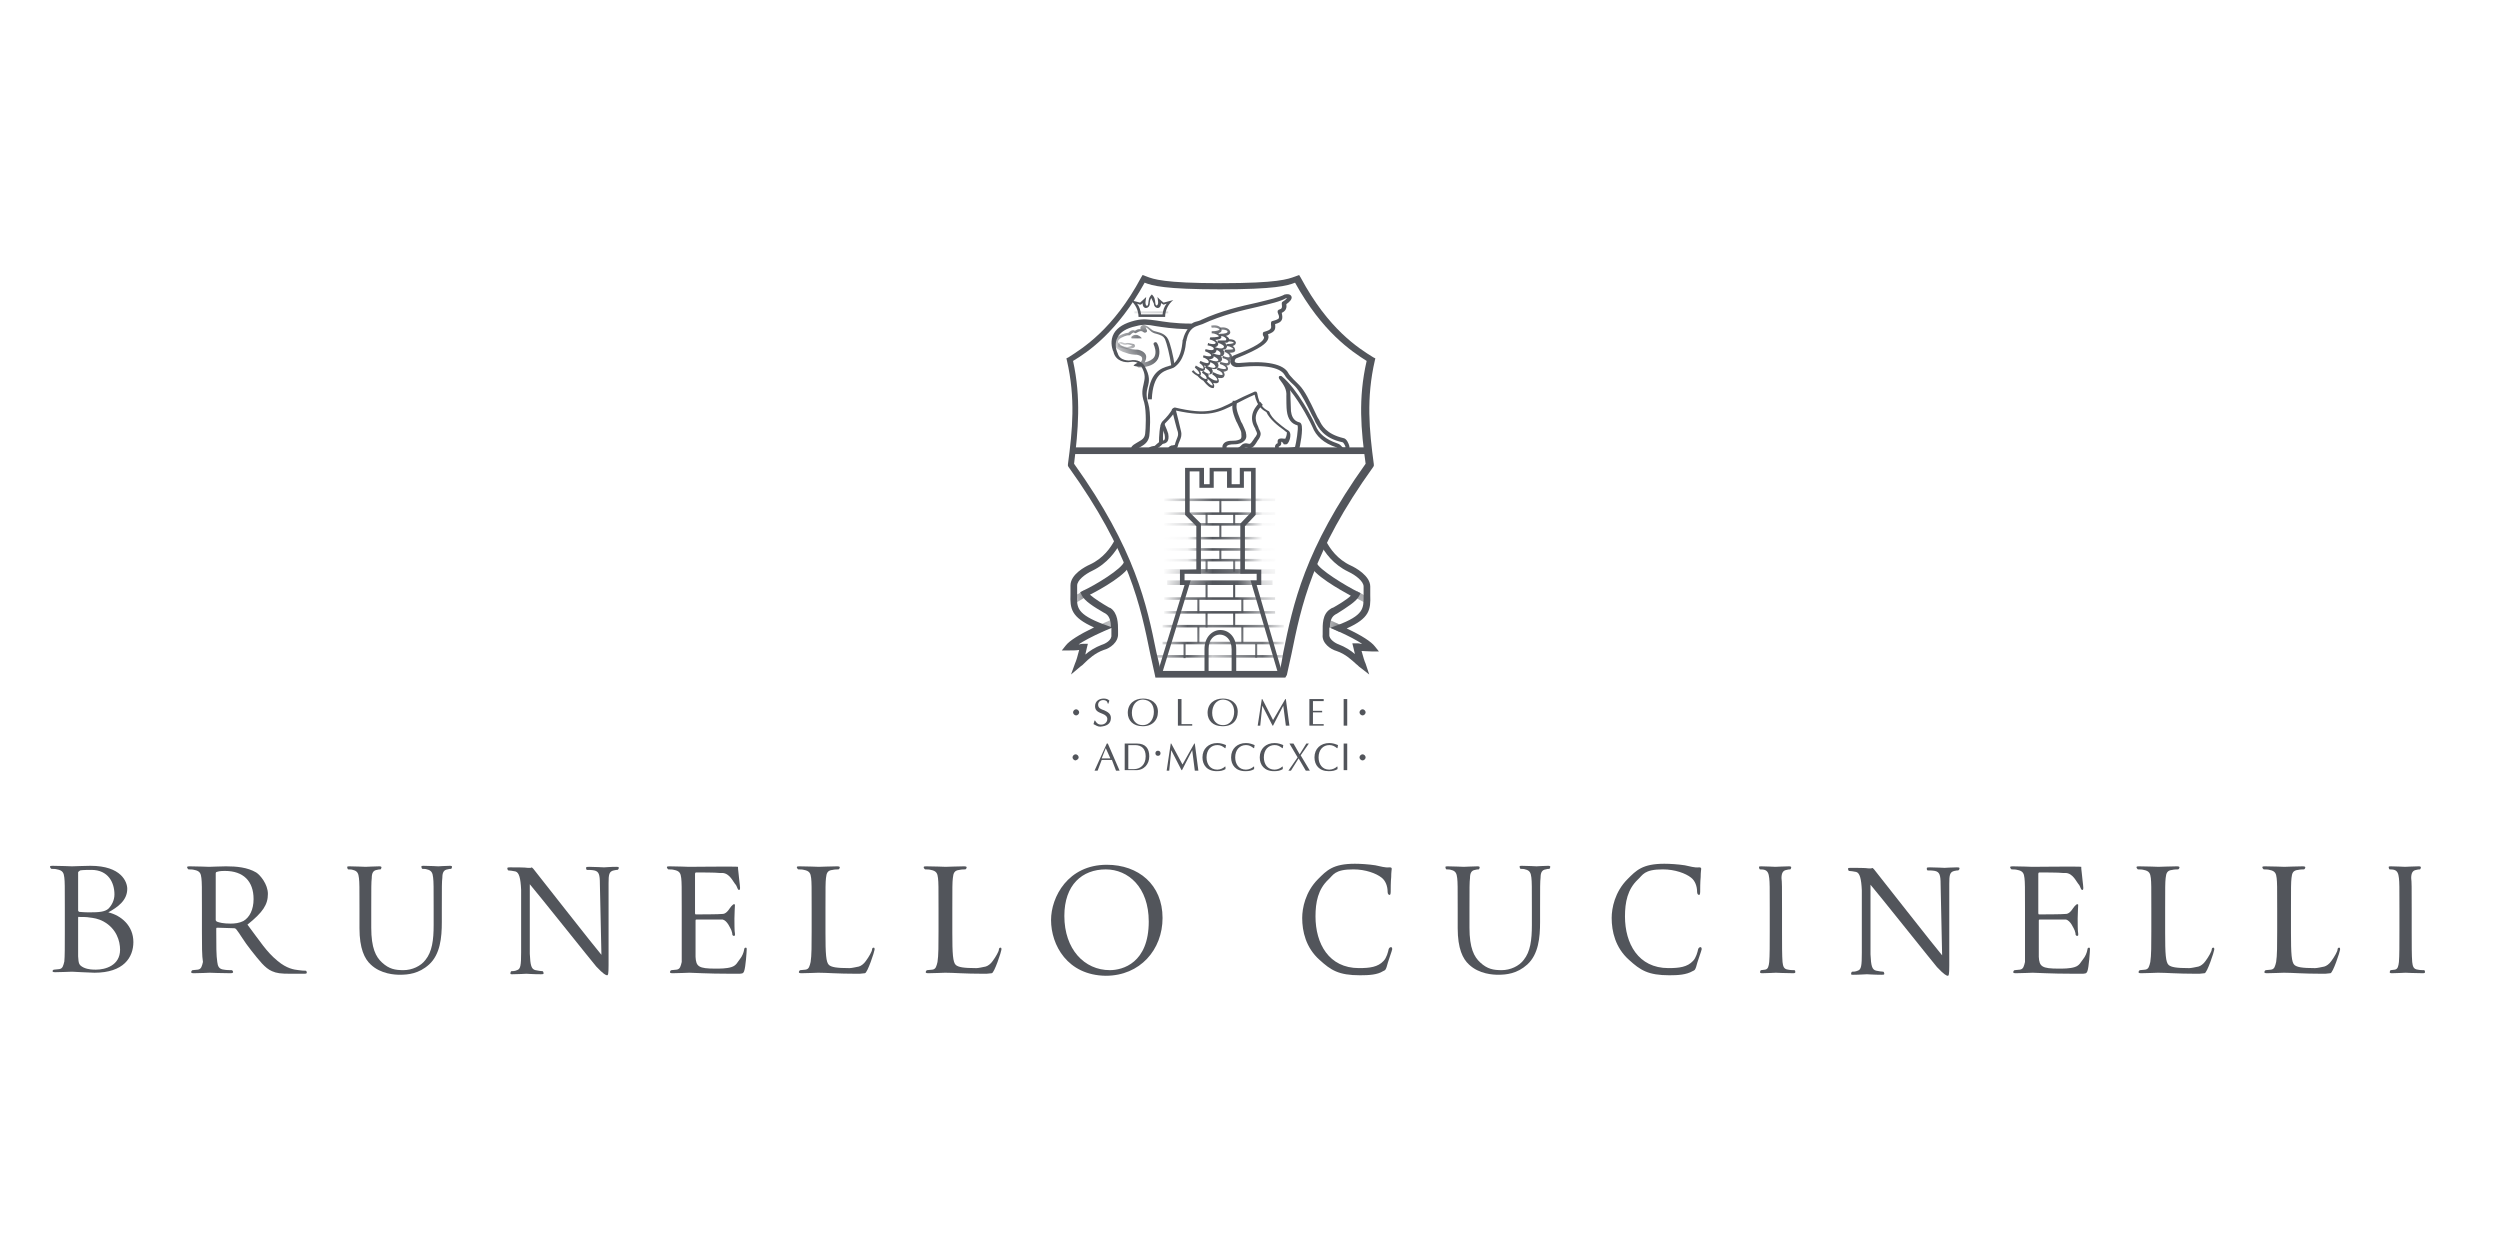 <svg width="100" height="50" viewBox="0 0 100 50" fill="none" xmlns="http://www.w3.org/2000/svg">
<path d="M96.468 36.351V37.251C96.468 37.804 96.468 38.233 96.488 38.479C96.509 38.643 96.529 38.766 96.713 38.786C96.795 38.806 96.918 38.806 96.959 38.806C97 38.806 97 38.868 97 38.888C97 38.909 96.98 38.929 96.918 38.929C96.611 38.929 96.243 38.909 96.222 38.909C96.202 38.909 95.834 38.929 95.67 38.929C95.609 38.929 95.588 38.909 95.588 38.888C95.588 38.868 95.609 38.806 95.629 38.806C95.67 38.806 95.752 38.786 95.793 38.786C95.915 38.766 95.936 38.643 95.957 38.479C95.977 38.233 95.977 37.783 95.977 37.251V36.351C95.977 35.471 95.977 35.308 95.957 35.123C95.936 34.939 95.895 34.837 95.772 34.796C95.711 34.776 95.629 34.776 95.588 34.776C95.568 34.776 95.547 34.714 95.547 34.694C95.547 34.653 95.568 34.653 95.629 34.653C95.813 34.653 96.181 34.673 96.202 34.673C96.222 34.673 96.591 34.653 96.754 34.653C96.816 34.653 96.836 34.673 96.836 34.694C96.836 34.714 96.816 34.776 96.795 34.776C96.754 34.776 96.713 34.776 96.652 34.796C96.509 34.816 96.448 34.919 96.448 35.123C96.468 35.308 96.468 35.451 96.468 36.351Z" fill="#52555B"/>
<path d="M58.308 37.129V36.351C58.308 35.471 58.308 35.307 58.288 35.123C58.267 34.939 58.227 34.837 58.042 34.796C58.002 34.776 57.899 34.776 57.858 34.776C57.838 34.776 57.817 34.714 57.817 34.694C57.817 34.653 57.838 34.653 57.899 34.653C58.145 34.653 58.493 34.673 58.554 34.673C58.595 34.673 58.943 34.653 59.106 34.653C59.168 34.653 59.188 34.673 59.188 34.694C59.188 34.714 59.168 34.776 59.147 34.776C59.106 34.776 59.066 34.776 59.004 34.796C58.861 34.816 58.8 34.919 58.8 35.123C58.779 35.307 58.779 35.471 58.779 36.351V37.108C58.779 37.926 58.963 38.274 59.209 38.499C59.495 38.765 59.741 38.806 60.068 38.806C60.416 38.806 60.764 38.643 60.948 38.397C61.214 38.07 61.275 37.599 61.275 37.006V36.331C61.275 35.451 61.275 35.287 61.255 35.103C61.234 34.919 61.193 34.816 61.009 34.776C60.968 34.755 60.866 34.755 60.825 34.755C60.805 34.755 60.784 34.694 60.784 34.673C60.784 34.632 60.805 34.632 60.866 34.632C61.112 34.632 61.439 34.653 61.459 34.653C61.5 34.653 61.766 34.632 61.93 34.632C61.991 34.632 62.012 34.653 62.012 34.673C62.012 34.694 61.991 34.755 61.971 34.755C61.93 34.755 61.889 34.755 61.828 34.776C61.684 34.796 61.623 34.898 61.623 35.103C61.603 35.287 61.603 35.451 61.603 36.331V36.883C61.603 37.497 61.541 38.172 61.091 38.581C60.682 38.95 60.252 38.99 59.925 38.99C59.741 38.99 59.168 38.97 58.759 38.581C58.513 38.356 58.308 37.947 58.308 37.129Z" fill="#52555B"/>
<mask id="mask0_646_2032" style="mask-type:luminance" maskUnits="userSpaceOnUse" x="44" y="11" width="10" height="7">
<path d="M47.382 13.598C47.362 13.803 47.321 14.355 46.912 14.621C46.871 14.642 46.809 14.662 46.748 14.683L47.382 13.598ZM51.434 11.839C50.922 12.146 49.49 12.248 48.078 12.882C47.976 12.923 47.832 12.944 47.71 13.046C46.175 13.025 46.052 12.759 45.418 12.903C44.231 13.189 44.579 13.946 44.62 14.049C44.702 14.417 45.091 14.437 45.213 14.396C45.479 14.335 45.664 14.458 45.725 14.581C46.134 15.276 45.623 15.338 45.868 16.054C45.971 16.442 45.93 17.159 45.909 17.322C45.868 17.588 45.684 17.65 45.5 17.752C45.316 17.875 45.316 17.916 45.418 17.936C45.52 17.956 45.848 17.977 45.909 17.956C45.971 17.956 46.011 17.854 46.114 17.813C46.175 17.793 46.196 17.793 46.216 17.813C46.257 17.813 46.257 17.813 46.298 17.793C46.339 17.732 46.462 17.691 46.462 17.609C46.462 17.261 46.502 16.893 46.564 16.811C46.769 16.606 46.871 16.463 47.014 16.258C48.753 16.668 48.855 16.217 50.267 15.604C50.37 16.217 50.676 16.32 50.738 16.361C50.861 16.708 51.434 17.056 51.536 17.159C51.638 17.24 51.515 17.568 51.454 17.568C51.434 17.568 51.393 17.568 51.372 17.568C51.331 17.568 51.29 17.547 51.249 17.568C51.168 17.588 51.27 17.711 51.188 17.732C51.065 17.772 51.106 17.936 51.229 17.956C51.352 17.977 51.884 17.936 51.904 17.875C51.945 17.772 52.109 16.913 51.965 16.893C51.618 16.831 51.577 16.442 51.577 16.361C51.556 16.279 51.556 15.87 51.556 15.788C51.577 15.501 51.454 15.297 51.27 15.051C51.884 15.563 52.518 16.79 52.6 16.974C52.804 17.527 53.377 17.691 53.521 17.752C53.664 17.793 53.623 17.875 53.725 17.916C53.828 17.956 53.991 17.936 53.95 17.813C53.909 17.711 53.848 17.568 53.766 17.547C53.029 17.384 52.845 16.995 52.743 16.77C52.477 16.258 52.231 15.665 51.965 15.399C51.679 15.092 51.556 15.01 51.515 14.908C51.229 14.335 49.735 14.54 49.572 14.54C49.285 14.581 49.285 14.274 49.449 14.212C51.004 13.598 50.656 13.414 50.636 13.271C51.045 13.169 50.963 13.025 50.943 12.841C51.352 12.759 51.27 12.596 51.209 12.391C51.434 12.35 51.413 12.207 51.393 12.064C51.72 11.839 51.618 11.777 51.515 11.777C51.474 11.839 51.454 11.839 51.434 11.839Z" fill="white"/>
</mask>
<g mask="url(#mask0_646_2032)">
<path d="M47.976 15.051C47.914 15.051 47.812 15.01 47.669 14.867L47.73 14.805C47.853 14.949 47.935 14.969 47.955 14.969C47.976 14.969 47.976 14.969 47.976 14.969V14.949C47.976 14.887 47.914 14.805 47.792 14.703L47.833 14.621C48.099 14.785 48.139 14.744 48.139 14.744C48.139 14.744 48.139 14.723 48.139 14.703C48.139 14.662 48.078 14.58 47.976 14.519L48.017 14.437C48.221 14.539 48.324 14.539 48.344 14.498C48.344 14.478 48.364 14.478 48.344 14.457C48.344 14.437 48.303 14.355 48.119 14.294L48.139 14.212C48.344 14.273 48.426 14.253 48.446 14.232C48.446 14.232 48.446 14.232 48.446 14.212C48.446 14.171 48.364 14.11 48.201 14.048L48.221 13.966C48.467 14.028 48.528 14.007 48.549 13.966C48.549 13.946 48.549 13.925 48.549 13.925C48.528 13.885 48.446 13.844 48.344 13.823C48.324 13.823 48.303 13.823 48.303 13.803L48.324 13.721C48.344 13.721 48.364 13.721 48.364 13.741C48.549 13.782 48.59 13.762 48.61 13.741L48.63 13.721C48.63 13.68 48.549 13.619 48.385 13.578L48.405 13.496C48.712 13.496 48.753 13.455 48.753 13.455C48.753 13.414 48.61 13.332 48.467 13.332V13.25C48.671 13.25 48.753 13.209 48.774 13.189C48.774 13.189 48.774 13.189 48.774 13.168C48.733 13.127 48.63 13.087 48.467 13.107L48.446 13.025C48.651 12.984 48.794 13.046 48.835 13.127C48.856 13.168 48.876 13.209 48.856 13.25C48.835 13.291 48.794 13.312 48.733 13.332C48.774 13.353 48.815 13.373 48.835 13.414C48.856 13.455 48.856 13.475 48.856 13.496C48.835 13.557 48.774 13.578 48.61 13.598C48.671 13.639 48.712 13.7 48.733 13.741C48.733 13.782 48.712 13.823 48.692 13.844C48.671 13.864 48.651 13.864 48.61 13.885C48.63 13.905 48.63 13.905 48.651 13.925C48.671 13.966 48.671 14.007 48.651 14.048C48.63 14.11 48.569 14.151 48.487 14.151C48.508 14.171 48.528 14.212 48.549 14.232C48.549 14.273 48.549 14.314 48.508 14.335C48.467 14.355 48.426 14.376 48.364 14.376C48.385 14.396 48.405 14.417 48.405 14.457C48.426 14.498 48.405 14.539 48.385 14.58C48.344 14.642 48.262 14.662 48.16 14.621C48.18 14.642 48.18 14.683 48.201 14.703C48.201 14.744 48.201 14.785 48.18 14.805C48.139 14.846 48.078 14.846 47.996 14.826C48.017 14.867 48.037 14.908 48.037 14.928C48.037 14.969 48.037 15.01 47.996 15.03C48.037 15.051 48.017 15.051 47.976 15.051Z" fill="#52555B"/>
</g>
<mask id="mask1_646_2032" style="mask-type:luminance" maskUnits="userSpaceOnUse" x="44" y="11" width="10" height="7">
<path d="M47.382 13.598C47.362 13.803 47.321 14.355 46.912 14.621C46.871 14.642 46.809 14.662 46.748 14.683L47.382 13.598ZM51.434 11.839C50.922 12.146 49.49 12.248 48.078 12.882C47.976 12.923 47.832 12.944 47.71 13.046C46.175 13.025 46.052 12.759 45.418 12.903C44.231 13.189 44.579 13.946 44.62 14.049C44.702 14.417 45.091 14.437 45.213 14.396C45.479 14.335 45.664 14.458 45.725 14.581C46.134 15.276 45.623 15.338 45.868 16.054C45.971 16.442 45.93 17.159 45.909 17.322C45.868 17.588 45.684 17.65 45.5 17.752C45.316 17.875 45.316 17.916 45.418 17.936C45.52 17.956 45.848 17.977 45.909 17.956C45.971 17.956 46.011 17.854 46.114 17.813C46.175 17.793 46.196 17.793 46.216 17.813C46.257 17.813 46.257 17.813 46.298 17.793C46.339 17.732 46.462 17.691 46.462 17.609C46.462 17.261 46.502 16.893 46.564 16.811C46.769 16.606 46.871 16.463 47.014 16.258C48.753 16.668 48.855 16.217 50.267 15.604C50.37 16.217 50.676 16.32 50.738 16.361C50.861 16.708 51.434 17.056 51.536 17.159C51.638 17.24 51.515 17.568 51.454 17.568C51.434 17.568 51.393 17.568 51.372 17.568C51.331 17.568 51.29 17.547 51.249 17.568C51.168 17.588 51.27 17.711 51.188 17.732C51.065 17.772 51.106 17.936 51.229 17.956C51.352 17.977 51.884 17.936 51.904 17.875C51.945 17.772 52.109 16.913 51.965 16.893C51.618 16.831 51.577 16.442 51.577 16.361C51.556 16.279 51.556 15.87 51.556 15.788C51.577 15.501 51.454 15.297 51.27 15.051C51.884 15.563 52.518 16.79 52.6 16.974C52.804 17.527 53.377 17.691 53.521 17.752C53.664 17.793 53.623 17.875 53.725 17.916C53.828 17.956 53.991 17.936 53.95 17.813C53.909 17.711 53.848 17.568 53.766 17.547C53.029 17.384 52.845 16.995 52.743 16.77C52.477 16.258 52.231 15.665 51.965 15.399C51.679 15.092 51.556 15.01 51.515 14.908C51.229 14.335 49.735 14.54 49.572 14.54C49.285 14.581 49.285 14.274 49.449 14.212C51.004 13.598 50.656 13.414 50.636 13.271C51.045 13.169 50.963 13.025 50.943 12.841C51.352 12.759 51.27 12.596 51.209 12.391C51.434 12.35 51.413 12.207 51.393 12.064C51.72 11.839 51.618 11.777 51.515 11.777C51.474 11.839 51.454 11.839 51.434 11.839Z" fill="white"/>
</mask>
<g mask="url(#mask1_646_2032)">
<path d="M48.242 15.256C48.139 15.256 48.017 15.174 47.894 15.031L47.955 14.969C48.119 15.153 48.242 15.174 48.262 15.153C48.262 15.153 48.283 15.133 48.262 15.112C48.262 15.092 48.242 15.01 48.078 14.908L48.119 14.826C48.221 14.908 48.364 14.99 48.405 14.928V14.908C48.405 14.867 48.324 14.785 48.201 14.703L48.242 14.621C48.487 14.744 48.61 14.724 48.61 14.683C48.63 14.662 48.63 14.642 48.61 14.642C48.59 14.58 48.508 14.519 48.385 14.478L48.405 14.396C48.61 14.478 48.712 14.458 48.733 14.417C48.733 14.417 48.733 14.417 48.733 14.396C48.712 14.355 48.63 14.274 48.487 14.233L48.508 14.151H48.549C48.774 14.212 48.815 14.212 48.815 14.171C48.815 14.151 48.815 14.13 48.815 14.11C48.794 14.089 48.774 14.028 48.63 13.987H48.61L48.63 13.905H48.651C48.856 13.967 48.917 13.926 48.937 13.905C48.958 13.905 48.958 13.885 48.958 13.864C48.958 13.823 48.876 13.762 48.692 13.701L48.712 13.619C48.815 13.619 48.897 13.619 48.937 13.619C49.04 13.619 49.04 13.619 49.06 13.578C49.06 13.578 49.06 13.557 49.04 13.537C48.999 13.476 48.897 13.435 48.794 13.435V13.353C49.019 13.353 49.101 13.312 49.101 13.271V13.251C49.081 13.21 48.978 13.169 48.815 13.189L48.794 13.107C48.978 13.066 49.122 13.128 49.183 13.21C49.203 13.251 49.224 13.291 49.203 13.332C49.183 13.373 49.122 13.414 49.04 13.435C49.081 13.455 49.122 13.496 49.142 13.517C49.183 13.557 49.163 13.598 49.163 13.619C49.122 13.721 49.06 13.721 48.978 13.701C49.04 13.742 49.081 13.783 49.081 13.844C49.081 13.885 49.06 13.926 49.04 13.946C49.019 13.967 48.978 13.987 48.917 13.987C48.937 14.008 48.937 14.028 48.958 14.049C48.978 14.089 48.978 14.13 48.958 14.171C48.937 14.233 48.897 14.253 48.835 14.253C48.856 14.274 48.876 14.294 48.876 14.335C48.897 14.376 48.876 14.417 48.856 14.437C48.835 14.478 48.774 14.499 48.692 14.499C48.712 14.519 48.733 14.54 48.733 14.58C48.753 14.621 48.733 14.662 48.712 14.703C48.671 14.765 48.59 14.785 48.467 14.744C48.487 14.785 48.508 14.806 48.508 14.846C48.508 14.887 48.508 14.928 48.487 14.928C48.446 14.969 48.385 14.99 48.324 14.969C48.344 14.99 48.344 15.031 48.344 15.051C48.344 15.092 48.344 15.133 48.303 15.153C48.324 15.256 48.283 15.256 48.242 15.256Z" fill="#52555B"/>
</g>
<mask id="mask2_646_2032" style="mask-type:luminance" maskUnits="userSpaceOnUse" x="44" y="11" width="10" height="7">
<path d="M47.382 13.598C47.362 13.803 47.321 14.355 46.912 14.621C46.871 14.642 46.809 14.662 46.748 14.683L47.382 13.598ZM51.434 11.839C50.922 12.146 49.49 12.248 48.078 12.882C47.976 12.923 47.832 12.944 47.71 13.046C46.175 13.025 46.052 12.759 45.418 12.903C44.231 13.189 44.579 13.946 44.62 14.049C44.702 14.417 45.091 14.437 45.213 14.396C45.479 14.335 45.664 14.458 45.725 14.581C46.134 15.276 45.623 15.338 45.868 16.054C45.971 16.442 45.93 17.159 45.909 17.322C45.868 17.588 45.684 17.65 45.5 17.752C45.316 17.875 45.316 17.916 45.418 17.936C45.52 17.956 45.848 17.977 45.909 17.956C45.971 17.956 46.011 17.854 46.114 17.813C46.175 17.793 46.196 17.793 46.216 17.813C46.257 17.813 46.257 17.813 46.298 17.793C46.339 17.732 46.462 17.691 46.462 17.609C46.462 17.261 46.502 16.893 46.564 16.811C46.769 16.606 46.871 16.463 47.014 16.258C48.753 16.668 48.855 16.217 50.267 15.604C50.37 16.217 50.676 16.32 50.738 16.361C50.861 16.708 51.434 17.056 51.536 17.159C51.638 17.24 51.515 17.568 51.454 17.568C51.434 17.568 51.393 17.568 51.372 17.568C51.331 17.568 51.29 17.547 51.249 17.568C51.168 17.588 51.27 17.711 51.188 17.732C51.065 17.772 51.106 17.936 51.229 17.956C51.352 17.977 51.884 17.936 51.904 17.875C51.945 17.772 52.109 16.913 51.965 16.893C51.618 16.831 51.577 16.442 51.577 16.361C51.556 16.279 51.556 15.87 51.556 15.788C51.577 15.501 51.454 15.297 51.27 15.051C51.884 15.563 52.518 16.79 52.6 16.974C52.804 17.527 53.377 17.691 53.521 17.752C53.664 17.793 53.623 17.875 53.725 17.916C53.828 17.956 53.991 17.936 53.95 17.813C53.909 17.711 53.848 17.568 53.766 17.547C53.029 17.384 52.845 16.995 52.743 16.77C52.477 16.258 52.231 15.665 51.965 15.399C51.679 15.092 51.556 15.01 51.515 14.908C51.229 14.335 49.735 14.54 49.572 14.54C49.285 14.581 49.285 14.274 49.449 14.212C51.004 13.598 50.656 13.414 50.636 13.271C51.045 13.169 50.963 13.025 50.943 12.841C51.352 12.759 51.27 12.596 51.209 12.391C51.434 12.35 51.413 12.207 51.393 12.064C51.72 11.839 51.618 11.777 51.515 11.777C51.474 11.839 51.454 11.839 51.434 11.839Z" fill="white"/>
</mask>
<g mask="url(#mask2_646_2032)">
<path d="M48.508 15.522C48.405 15.522 48.283 15.419 48.139 15.235L48.201 15.174C48.385 15.399 48.467 15.419 48.487 15.419C48.508 15.419 48.508 15.419 48.508 15.419C48.528 15.399 48.467 15.276 48.283 15.133L48.344 15.072C48.549 15.235 48.671 15.235 48.692 15.215C48.692 15.215 48.692 15.215 48.692 15.194C48.692 15.133 48.61 15.051 48.487 14.969L48.528 14.887C48.774 15.01 48.876 15.01 48.897 14.99C48.917 14.969 48.917 14.969 48.897 14.949C48.897 14.928 48.855 14.847 48.671 14.785L48.712 14.703C48.917 14.785 48.999 14.765 49.04 14.744V14.724C49.04 14.683 48.958 14.601 48.794 14.56L48.815 14.478C49.06 14.54 49.101 14.54 49.121 14.499C49.142 14.458 49.121 14.437 49.121 14.437C49.101 14.396 49.019 14.355 48.937 14.335C48.917 14.335 48.897 14.315 48.897 14.315L48.917 14.233C48.937 14.233 48.958 14.253 48.958 14.253C49.121 14.315 49.183 14.294 49.183 14.274C49.183 14.274 49.203 14.274 49.183 14.253C49.183 14.192 49.121 14.13 48.978 14.069L48.999 13.987C49.101 13.987 49.306 13.987 49.326 13.967V13.946C49.285 13.905 49.183 13.844 49.081 13.844V13.762C49.285 13.762 49.326 13.721 49.347 13.721C49.347 13.721 49.347 13.721 49.347 13.701C49.326 13.68 49.244 13.639 49.06 13.66L49.04 13.578C49.244 13.557 49.388 13.578 49.428 13.68C49.449 13.721 49.428 13.742 49.408 13.783C49.388 13.803 49.347 13.823 49.306 13.844C49.347 13.864 49.367 13.885 49.388 13.926C49.408 13.967 49.408 14.008 49.408 14.028C49.388 14.089 49.326 14.11 49.183 14.11C49.265 14.171 49.285 14.233 49.285 14.274C49.285 14.315 49.265 14.355 49.244 14.376C49.224 14.396 49.203 14.396 49.183 14.396L49.203 14.417C49.224 14.458 49.224 14.499 49.203 14.54C49.183 14.601 49.142 14.621 49.06 14.621C49.081 14.642 49.101 14.683 49.121 14.724C49.121 14.765 49.121 14.806 49.081 14.826C49.04 14.847 48.999 14.867 48.937 14.867C48.958 14.887 48.978 14.928 48.978 14.949C48.999 14.99 48.978 15.031 48.958 15.072C48.917 15.133 48.835 15.133 48.712 15.113C48.733 15.153 48.753 15.194 48.753 15.215C48.753 15.256 48.753 15.297 48.733 15.297C48.692 15.338 48.63 15.338 48.528 15.317C48.549 15.358 48.569 15.399 48.569 15.44C48.569 15.481 48.549 15.501 48.549 15.522C48.569 15.522 48.549 15.522 48.508 15.522Z" fill="#52555B"/>
</g>
<mask id="mask3_646_2032" style="mask-type:luminance" maskUnits="userSpaceOnUse" x="44" y="12" width="3" height="3">
<path d="M45.807 13.23C45.643 13.108 45.541 13.21 45.418 13.251C45.316 13.169 45.234 13.271 45.152 13.333C45.05 13.312 44.784 13.435 44.722 13.476C44.579 13.578 44.6 13.701 44.702 13.803C44.784 13.865 44.886 13.926 45.029 13.967C45.152 14.008 45.316 14.028 45.48 14.049C45.848 14.131 45.745 14.376 45.623 14.499C45.643 14.519 45.664 14.54 45.684 14.56C46.462 14.479 46.257 13.824 46.175 13.721L46.85 14.499L46.912 14.397C46.85 14.028 46.748 13.66 46.687 13.517C46.564 13.251 46.216 13.271 46.052 13.149C45.909 13.026 45.807 12.964 45.766 12.964C45.684 12.985 45.745 13.128 45.807 13.23Z" fill="white"/>
</mask>
<g mask="url(#mask3_646_2032)">
<path d="M45.091 13.967L44.722 13.885V13.865C44.722 13.844 44.702 13.762 44.743 13.722C44.784 13.681 44.784 13.681 44.825 13.681C44.845 13.681 44.866 13.681 44.907 13.701C44.947 13.722 45.009 13.742 45.05 13.722C45.111 13.701 45.275 13.742 45.357 13.762C45.377 13.762 45.377 13.783 45.377 13.783C45.398 13.803 45.398 13.824 45.398 13.844C45.398 13.906 45.295 13.947 45.091 13.967ZM44.804 13.824L45.091 13.885C45.172 13.865 45.254 13.844 45.295 13.824C45.234 13.803 45.111 13.762 45.07 13.783C44.988 13.803 44.927 13.783 44.866 13.762C44.845 13.762 44.845 13.742 44.825 13.742H44.804C44.804 13.742 44.804 13.742 44.784 13.762C44.804 13.783 44.804 13.803 44.804 13.824Z" fill="#52555B"/>
</g>
<mask id="mask4_646_2032" style="mask-type:luminance" maskUnits="userSpaceOnUse" x="44" y="12" width="3" height="3">
<path d="M45.807 13.23C45.643 13.108 45.541 13.21 45.418 13.251C45.316 13.169 45.234 13.271 45.152 13.333C45.05 13.312 44.784 13.435 44.722 13.476C44.579 13.578 44.6 13.701 44.702 13.803C44.784 13.865 44.886 13.926 45.029 13.967C45.152 14.008 45.316 14.028 45.48 14.049C45.848 14.131 45.745 14.376 45.623 14.499C45.643 14.519 45.664 14.54 45.684 14.56C46.462 14.479 46.257 13.824 46.175 13.721L46.85 14.499L46.912 14.397C46.85 14.028 46.748 13.66 46.687 13.517C46.564 13.251 46.216 13.271 46.052 13.149C45.909 13.026 45.807 12.964 45.766 12.964C45.684 12.985 45.745 13.128 45.807 13.23Z" fill="white"/>
</mask>
<g mask="url(#mask4_646_2032)">
<path d="M45.602 13.537C45.582 13.537 45.541 13.537 45.5 13.537C45.438 13.537 45.336 13.537 45.295 13.537C45.275 13.537 45.254 13.537 45.254 13.516C45.254 13.496 45.254 13.475 45.254 13.475C45.316 13.414 45.357 13.394 45.438 13.394C45.541 13.394 45.623 13.475 45.643 13.496C45.664 13.516 45.664 13.516 45.664 13.537C45.643 13.537 45.623 13.537 45.602 13.537Z" fill="#52555B"/>
</g>
<mask id="mask5_646_2032" style="mask-type:luminance" maskUnits="userSpaceOnUse" x="44" y="11" width="10" height="7">
<path d="M47.382 13.598C47.362 13.803 47.321 14.355 46.912 14.621C46.871 14.642 46.809 14.662 46.748 14.683L47.382 13.598ZM51.434 11.839C50.922 12.146 49.49 12.248 48.078 12.882C47.976 12.923 47.832 12.944 47.71 13.046C46.175 13.025 46.052 12.759 45.418 12.903C44.231 13.189 44.579 13.946 44.62 14.049C44.702 14.417 45.091 14.437 45.213 14.396C45.479 14.335 45.664 14.458 45.725 14.581C46.134 15.276 45.623 15.338 45.868 16.054C45.971 16.442 45.93 17.159 45.909 17.322C45.868 17.588 45.684 17.65 45.5 17.752C45.316 17.875 45.316 17.916 45.418 17.936C45.52 17.956 45.848 17.977 45.909 17.956C45.971 17.956 46.011 17.854 46.114 17.813C46.175 17.793 46.196 17.793 46.216 17.813C46.257 17.813 46.257 17.813 46.298 17.793C46.339 17.732 46.462 17.691 46.462 17.609C46.462 17.261 46.502 16.893 46.564 16.811C46.769 16.606 46.871 16.463 47.014 16.258C48.753 16.668 48.855 16.217 50.267 15.604C50.37 16.217 50.676 16.32 50.738 16.361C50.861 16.708 51.434 17.056 51.536 17.159C51.638 17.24 51.515 17.568 51.454 17.568C51.434 17.568 51.393 17.568 51.372 17.568C51.331 17.568 51.29 17.547 51.249 17.568C51.168 17.588 51.27 17.711 51.188 17.732C51.065 17.772 51.106 17.936 51.229 17.956C51.352 17.977 51.884 17.936 51.904 17.875C51.945 17.772 52.109 16.913 51.965 16.893C51.618 16.831 51.577 16.442 51.577 16.361C51.556 16.279 51.556 15.87 51.556 15.788C51.577 15.501 51.454 15.297 51.27 15.051C51.884 15.563 52.518 16.79 52.6 16.974C52.804 17.527 53.377 17.691 53.521 17.752C53.664 17.793 53.623 17.875 53.725 17.916C53.828 17.956 53.991 17.936 53.95 17.813C53.909 17.711 53.848 17.568 53.766 17.547C53.029 17.384 52.845 16.995 52.743 16.77C52.477 16.258 52.231 15.665 51.965 15.399C51.679 15.092 51.556 15.01 51.515 14.908C51.229 14.335 49.735 14.54 49.572 14.54C49.285 14.581 49.285 14.274 49.449 14.212C51.004 13.598 50.656 13.414 50.636 13.271C51.045 13.169 50.963 13.025 50.943 12.841C51.352 12.759 51.27 12.596 51.209 12.391C51.434 12.35 51.413 12.207 51.393 12.064C51.72 11.839 51.618 11.777 51.515 11.777C51.474 11.839 51.454 11.839 51.434 11.839Z" fill="white"/>
</mask>
<g mask="url(#mask5_646_2032)">
<path d="M46.932 14.682C46.891 14.682 46.871 14.662 46.85 14.621C46.789 14.191 46.666 13.721 46.605 13.578C46.544 13.434 46.4 13.393 46.257 13.352C46.155 13.332 46.073 13.291 46.012 13.23C45.93 13.148 45.868 13.107 45.827 13.086C45.827 13.107 45.848 13.148 45.868 13.189C45.889 13.23 45.889 13.271 45.848 13.291C45.807 13.312 45.786 13.312 45.746 13.291C45.643 13.209 45.582 13.25 45.5 13.291L45.459 13.312C45.439 13.332 45.398 13.332 45.377 13.312C45.336 13.291 45.336 13.291 45.255 13.352C45.234 13.373 45.234 13.373 45.214 13.393C45.193 13.414 45.173 13.414 45.152 13.414C45.091 13.393 44.845 13.496 44.784 13.557C44.763 13.578 44.722 13.618 44.722 13.659C44.722 13.7 44.743 13.741 44.784 13.762C44.845 13.823 44.948 13.884 45.091 13.925C45.214 13.966 45.377 13.987 45.52 13.987C45.786 14.048 45.848 14.191 45.848 14.273C45.848 14.355 45.827 14.416 45.786 14.498C45.971 14.457 46.114 14.376 46.175 14.273C46.278 14.089 46.175 13.844 46.155 13.803C46.134 13.762 46.134 13.721 46.175 13.7C46.216 13.68 46.257 13.68 46.278 13.721C46.339 13.803 46.441 14.089 46.319 14.355C46.196 14.58 45.95 14.682 45.561 14.703C45.52 14.703 45.5 14.682 45.48 14.642C45.48 14.601 45.5 14.56 45.52 14.56C45.602 14.539 45.705 14.416 45.684 14.335C45.684 14.253 45.582 14.212 45.48 14.191C45.336 14.191 45.173 14.171 45.029 14.11C44.866 14.069 44.743 13.987 44.661 13.925C44.579 13.844 44.559 13.762 44.559 13.7C44.559 13.618 44.6 13.557 44.682 13.475C44.743 13.434 44.989 13.312 45.132 13.312C45.193 13.25 45.295 13.168 45.398 13.23C45.459 13.189 45.541 13.148 45.623 13.168C45.602 13.107 45.623 13.066 45.664 13.025C45.746 12.964 45.868 13.005 46.073 13.189C46.114 13.23 46.196 13.25 46.278 13.271C46.441 13.312 46.625 13.373 46.728 13.578C46.809 13.741 46.932 14.212 46.994 14.662C47.014 14.642 46.994 14.682 46.932 14.682Z" fill="#52555B"/>
</g>
<path d="M51.209 18.079C51.188 18.079 51.188 18.079 51.188 18.079C51.086 18.079 51.004 17.997 51.004 17.916C50.983 17.834 51.024 17.752 51.106 17.731C51.106 17.731 51.106 17.731 51.106 17.711C51.106 17.67 51.086 17.568 51.188 17.547C51.249 17.527 51.311 17.547 51.372 17.547C51.372 17.547 51.393 17.547 51.413 17.547C51.434 17.506 51.474 17.404 51.474 17.322C51.474 17.281 51.474 17.281 51.454 17.281C51.434 17.261 51.393 17.24 51.352 17.199C51.147 17.056 50.779 16.77 50.656 16.483C50.554 16.422 50.288 16.299 50.185 15.788C49.899 15.91 49.674 16.033 49.469 16.136C48.753 16.504 48.344 16.708 47.035 16.422C46.912 16.606 46.809 16.729 46.605 16.933C46.564 16.974 46.502 17.261 46.523 17.67C46.523 17.752 46.462 17.813 46.4 17.854C46.38 17.875 46.359 17.895 46.339 17.895C46.278 17.956 46.236 17.956 46.196 17.936C46.175 17.936 46.155 17.936 46.114 17.936C46.073 17.956 46.052 17.977 46.011 17.997C45.971 18.038 45.95 18.059 45.889 18.079C45.807 18.1 45.48 18.079 45.377 18.059C45.357 18.059 45.275 18.038 45.254 17.956C45.234 17.875 45.295 17.813 45.439 17.731C45.48 17.711 45.5 17.691 45.541 17.67C45.684 17.588 45.786 17.527 45.807 17.343C45.827 17.179 45.868 16.463 45.766 16.095C45.643 15.747 45.705 15.542 45.745 15.358C45.786 15.153 45.848 14.99 45.643 14.642C45.582 14.54 45.439 14.437 45.214 14.478C45.029 14.519 44.62 14.458 44.538 14.069C44.538 14.069 44.538 14.049 44.518 14.028C44.477 13.905 44.395 13.619 44.559 13.332C44.702 13.087 44.988 12.923 45.398 12.821C45.745 12.739 45.93 12.78 46.257 12.821C46.543 12.862 46.953 12.944 47.669 12.944C47.751 12.882 47.853 12.862 47.935 12.841C47.976 12.821 48.017 12.821 48.037 12.8C48.835 12.432 49.633 12.248 50.288 12.105C50.779 11.982 51.168 11.9 51.393 11.777H51.413C51.474 11.757 51.618 11.757 51.659 11.859C51.7 11.961 51.577 12.084 51.454 12.166C51.474 12.289 51.454 12.432 51.27 12.514C51.29 12.616 51.311 12.719 51.27 12.8C51.229 12.882 51.147 12.923 51.004 12.964C51.024 13.148 51.024 13.271 50.718 13.373C50.738 13.414 50.758 13.496 50.718 13.578C50.656 13.721 50.472 13.926 49.449 14.335C49.408 14.355 49.388 14.417 49.388 14.458C49.408 14.519 49.49 14.519 49.531 14.519H49.572C50.656 14.417 51.352 14.56 51.536 14.928C51.556 14.969 51.618 15.051 51.74 15.174C51.802 15.235 51.884 15.317 51.966 15.399C52.191 15.624 52.395 16.054 52.62 16.524C52.661 16.606 52.702 16.708 52.764 16.79C52.866 17.015 53.05 17.363 53.746 17.527C53.868 17.547 53.95 17.752 53.971 17.834C53.991 17.895 53.971 17.956 53.93 17.997C53.868 18.059 53.725 18.059 53.643 18.038C53.582 18.018 53.562 17.977 53.541 17.956C53.521 17.936 53.5 17.916 53.459 17.895C52.948 17.731 52.641 17.445 52.498 17.077C52.436 16.933 52.047 16.156 51.597 15.604C51.618 15.685 51.618 15.767 51.618 15.87C51.618 15.931 51.638 16.34 51.638 16.422V16.442C51.659 16.606 51.72 16.831 51.966 16.892C51.986 16.892 52.027 16.913 52.047 16.954C52.15 17.138 51.986 17.916 51.966 17.977C51.904 18.079 51.331 18.079 51.209 18.079ZM51.249 17.67C51.249 17.691 51.249 17.691 51.249 17.67C51.249 17.711 51.27 17.813 51.168 17.854C51.147 17.854 51.147 17.875 51.147 17.895C51.147 17.916 51.168 17.936 51.188 17.936C51.311 17.936 51.7 17.916 51.802 17.875C51.843 17.731 51.945 17.138 51.904 17.015C51.659 16.954 51.515 16.77 51.474 16.442C51.454 16.34 51.454 15.91 51.454 15.849C51.474 15.583 51.372 15.419 51.168 15.153C51.147 15.112 51.147 15.072 51.168 15.051C51.188 15.031 51.249 15.031 51.27 15.051C51.904 15.563 52.538 16.811 52.62 17.015C52.743 17.343 53.05 17.588 53.48 17.731C53.602 17.772 53.623 17.813 53.664 17.854C53.684 17.875 53.684 17.875 53.705 17.895C53.746 17.916 53.828 17.895 53.828 17.895C53.787 17.772 53.725 17.691 53.705 17.691C52.927 17.527 52.743 17.097 52.62 16.892C52.579 16.79 52.538 16.708 52.477 16.606C52.273 16.176 52.047 15.747 51.863 15.522C51.781 15.419 51.7 15.358 51.638 15.297C51.495 15.153 51.434 15.092 51.393 15.01C51.29 14.826 50.943 14.54 49.572 14.683H49.531C49.347 14.703 49.244 14.601 49.224 14.519C49.183 14.396 49.244 14.253 49.367 14.212C50.267 13.864 50.513 13.66 50.554 13.537C50.574 13.496 50.554 13.476 50.533 13.435C50.513 13.414 50.513 13.394 50.513 13.353C50.513 13.312 50.533 13.271 50.574 13.271C50.861 13.189 50.861 13.128 50.84 12.985C50.84 12.964 50.84 12.944 50.84 12.923C50.84 12.882 50.861 12.841 50.902 12.841C51.065 12.8 51.127 12.759 51.147 12.739C51.168 12.698 51.168 12.637 51.127 12.555L51.106 12.493C51.106 12.473 51.106 12.453 51.106 12.432C51.127 12.412 51.127 12.412 51.147 12.391C51.29 12.35 51.29 12.309 51.27 12.146C51.27 12.125 51.27 12.084 51.311 12.064C51.413 12.002 51.454 11.961 51.474 11.921H51.454C51.209 12.064 50.82 12.146 50.329 12.268C49.694 12.412 48.897 12.596 48.099 12.964C48.058 12.985 48.017 12.985 47.976 13.005C47.792 13.066 47.566 13.128 47.464 13.578C47.464 13.598 47.464 13.619 47.444 13.66C47.423 13.885 47.362 14.437 46.953 14.703C46.912 14.724 46.85 14.744 46.789 14.765C46.543 14.846 46.114 14.969 46.073 15.972H45.909C45.95 14.867 46.462 14.724 46.748 14.642C46.789 14.621 46.85 14.621 46.871 14.601C47.219 14.376 47.28 13.885 47.3 13.68C47.3 13.639 47.3 13.598 47.321 13.578C47.362 13.394 47.444 13.251 47.505 13.169C46.871 13.148 46.502 13.087 46.236 13.046C45.909 12.985 45.745 12.964 45.439 13.046C45.05 13.128 44.804 13.291 44.702 13.496C44.579 13.721 44.641 13.967 44.681 14.069C44.681 14.089 44.702 14.11 44.702 14.11C44.784 14.458 45.193 14.417 45.193 14.417C45.5 14.355 45.705 14.499 45.786 14.642C46.011 15.051 45.971 15.256 45.909 15.481C45.868 15.644 45.827 15.829 45.93 16.136C46.052 16.545 45.991 17.322 45.971 17.445C45.93 17.691 45.766 17.793 45.623 17.875C45.582 17.895 45.561 17.916 45.52 17.936C45.5 17.956 45.48 17.977 45.459 17.977C45.582 17.997 45.827 17.997 45.868 17.997C45.868 17.997 45.889 17.977 45.909 17.956C45.95 17.916 45.991 17.875 46.073 17.854C46.155 17.834 46.196 17.834 46.216 17.834C46.236 17.813 46.278 17.793 46.298 17.772C46.318 17.752 46.359 17.731 46.359 17.711C46.359 17.465 46.38 16.995 46.482 16.872C46.687 16.668 46.789 16.545 46.912 16.34C46.932 16.32 46.973 16.299 46.994 16.299C48.283 16.606 48.651 16.422 49.367 16.054C49.592 15.931 49.858 15.808 50.185 15.665C50.206 15.665 50.226 15.665 50.247 15.665C50.267 15.685 50.288 15.706 50.288 15.726C50.37 16.238 50.595 16.36 50.697 16.422C50.718 16.422 50.718 16.442 50.738 16.442C50.758 16.442 50.758 16.463 50.779 16.483C50.861 16.749 51.249 17.015 51.434 17.159C51.495 17.199 51.536 17.22 51.556 17.24C51.638 17.322 51.618 17.465 51.597 17.547C51.577 17.609 51.536 17.752 51.454 17.772C51.413 17.772 51.372 17.772 51.352 17.772C51.311 17.691 51.27 17.67 51.249 17.67Z" fill="#52555B"/>
<path d="M46.707 18.12C46.646 18.12 46.4 18.12 46.298 18.1C46.257 18.1 46.155 18.079 46.134 17.998C46.114 17.916 46.175 17.854 46.196 17.834C46.318 17.711 46.4 17.65 46.482 17.629H46.502C46.564 17.609 46.625 17.609 46.584 17.384C46.564 17.302 46.502 17.179 46.441 17.036L46.421 16.995L46.564 16.934L46.584 16.975C46.646 17.118 46.707 17.261 46.728 17.343C46.789 17.67 46.646 17.732 46.523 17.752C46.462 17.773 46.38 17.814 46.298 17.916H46.318C46.421 17.936 46.625 17.936 46.707 17.936C46.707 17.936 46.728 17.916 46.748 17.895C46.769 17.875 46.789 17.834 46.83 17.834C46.85 17.814 46.891 17.814 46.912 17.814C46.932 17.814 46.994 17.793 46.994 17.793C47.014 17.691 47.055 17.609 47.075 17.547C47.116 17.445 47.137 17.404 47.116 17.282C47.075 17.179 46.932 16.606 46.871 16.361L47.014 16.32C47.075 16.565 47.219 17.138 47.239 17.241C47.28 17.404 47.239 17.507 47.198 17.609C47.178 17.67 47.137 17.732 47.116 17.834C47.096 17.957 46.973 17.957 46.891 17.977C46.871 17.977 46.85 17.977 46.85 17.977L46.83 17.998C46.83 18.059 46.769 18.12 46.707 18.12Z" fill="#52555B"/>
<path d="M49.326 18.12C49.285 18.12 49.244 18.12 49.183 18.12H49.121C49.081 18.12 48.978 18.12 48.937 18.059C48.896 18.018 48.896 17.956 48.896 17.854C48.937 17.629 49.203 17.629 49.326 17.629C49.49 17.629 49.592 17.588 49.633 17.547C49.674 17.486 49.653 17.424 49.653 17.363V17.322C49.653 17.261 49.592 17.138 49.531 17.015C49.51 16.954 49.469 16.893 49.449 16.852C49.265 16.422 49.285 16.279 49.306 16.136C49.306 16.095 49.306 16.074 49.306 16.033H49.469C49.469 16.074 49.469 16.115 49.469 16.156C49.449 16.279 49.449 16.401 49.612 16.79C49.633 16.852 49.653 16.893 49.694 16.954C49.756 17.097 49.817 17.22 49.838 17.302V17.322C49.858 17.404 49.879 17.527 49.776 17.629C49.694 17.711 49.572 17.772 49.367 17.772C49.224 17.772 49.081 17.793 49.06 17.875C49.06 17.916 49.06 17.936 49.06 17.936C49.06 17.936 49.081 17.936 49.121 17.936H49.203C49.285 17.936 49.449 17.936 49.49 17.936C49.531 17.916 49.592 17.875 49.633 17.834C49.715 17.732 49.817 17.711 49.96 17.752C50.022 17.772 50.083 17.67 50.206 17.486L50.226 17.465C50.308 17.343 50.288 17.322 50.226 17.2L50.206 17.138C49.981 16.77 50.063 16.401 50.41 16.074L50.513 16.197C50.063 16.606 50.267 16.933 50.329 17.077L50.349 17.138C50.431 17.302 50.472 17.363 50.349 17.568L50.329 17.588C50.206 17.793 50.104 17.977 49.919 17.916C49.817 17.875 49.776 17.916 49.756 17.936C49.694 18.018 49.612 18.079 49.531 18.1C49.49 18.12 49.428 18.12 49.326 18.12Z" fill="#52555B"/>
<path d="M45.52 14.499C45.48 14.519 45.377 14.581 45.357 14.601C45.316 14.621 45.377 14.662 45.582 14.662C45.889 14.662 45.561 14.478 45.52 14.499Z" fill="#52555B"/>
<mask id="mask6_646_2032" style="mask-type:luminance" maskUnits="userSpaceOnUse" x="46" y="18" width="6" height="9">
<path d="M49.674 18.775V19.43H49.162V18.775H48.467V19.43H48.078V18.775H47.505V20.535L47.955 20.985V22.847H47.26V23.297H47.485L46.359 26.96H48.242V25.957C48.242 25.057 49.346 25.057 49.346 25.957V26.96H51.209L50.124 23.297H50.349V22.847H49.694V20.985L50.124 20.535V18.775H49.674Z" fill="white"/>
</mask>
<g mask="url(#mask6_646_2032)">
<path d="M51.004 22.765H46.564V22.949H51.004V22.765Z" fill="#52555B"/>
</g>
<mask id="mask7_646_2032" style="mask-type:luminance" maskUnits="userSpaceOnUse" x="46" y="18" width="6" height="9">
<path d="M49.674 18.775V19.43H49.162V18.775H48.467V19.43H48.078V18.775H47.505V20.535L47.955 20.985V22.847H47.26V23.297H47.485L46.359 26.96H48.242V25.957C48.242 25.057 49.346 25.057 49.346 25.957V26.96H51.209L50.124 23.297H50.349V22.847H49.694V20.985L50.124 20.535V18.775H49.674Z" fill="white"/>
</mask>
<g mask="url(#mask7_646_2032)">
<path d="M50.901 23.215H46.687V23.399H50.901V23.215Z" fill="#52555B"/>
</g>
<mask id="mask8_646_2032" style="mask-type:luminance" maskUnits="userSpaceOnUse" x="46" y="18" width="6" height="9">
<path d="M49.674 18.775V19.43H49.162V18.775H48.467V19.43H48.078V18.775H47.505V20.535L47.955 20.985V22.847H47.26V23.297H47.485L46.359 26.96H48.242V25.957C48.242 25.057 49.346 25.057 49.346 25.957V26.96H51.209L50.124 23.297H50.349V22.847H49.694V20.985L50.124 20.535V18.775H49.674Z" fill="white"/>
</mask>
<g mask="url(#mask8_646_2032)">
<path d="M51.004 19.942H46.564V20.044H51.004V19.942Z" fill="#52555B"/>
</g>
<mask id="mask9_646_2032" style="mask-type:luminance" maskUnits="userSpaceOnUse" x="46" y="18" width="6" height="9">
<path d="M49.674 18.775V19.43H49.162V18.775H48.467V19.43H48.078V18.775H47.505V20.535L47.955 20.985V22.847H47.26V23.297H47.485L46.359 26.96H48.242V25.957C48.242 25.057 49.346 25.057 49.346 25.957V26.96H51.209L50.124 23.297H50.349V22.847H49.694V20.985L50.124 20.535V18.775H49.674Z" fill="white"/>
</mask>
<g mask="url(#mask9_646_2032)">
<path d="M51.004 20.494H46.564V20.596H51.004V20.494Z" fill="#52555B"/>
</g>
<mask id="mask10_646_2032" style="mask-type:luminance" maskUnits="userSpaceOnUse" x="46" y="18" width="6" height="9">
<path d="M49.674 18.775V19.43H49.162V18.775H48.467V19.43H48.078V18.775H47.505V20.535L47.955 20.985V22.847H47.26V23.297H47.485L46.359 26.96H48.242V25.957C48.242 25.057 49.346 25.057 49.346 25.957V26.96H51.209L50.124 23.297H50.349V22.847H49.694V20.985L50.124 20.535V18.775H49.674Z" fill="white"/>
</mask>
<g mask="url(#mask10_646_2032)">
<path d="M51.004 20.924H46.564V21.026H51.004V20.924Z" fill="#52555B"/>
</g>
<mask id="mask11_646_2032" style="mask-type:luminance" maskUnits="userSpaceOnUse" x="46" y="18" width="6" height="9">
<path d="M49.674 18.775V19.43H49.162V18.775H48.467V19.43H48.078V18.775H47.505V20.535L47.955 20.985V22.847H47.26V23.297H47.485L46.359 26.96H48.242V25.957C48.242 25.057 49.346 25.057 49.346 25.957V26.96H51.209L50.124 23.297H50.349V22.847H49.694V20.985L50.124 20.535V18.775H49.674Z" fill="white"/>
</mask>
<g mask="url(#mask11_646_2032)">
<path d="M51.004 21.476H46.564V21.578H51.004V21.476Z" fill="#52555B"/>
</g>
<mask id="mask12_646_2032" style="mask-type:luminance" maskUnits="userSpaceOnUse" x="46" y="18" width="6" height="9">
<path d="M49.674 18.775V19.43H49.162V18.775H48.467V19.43H48.078V18.775H47.505V20.535L47.955 20.985V22.847H47.26V23.297H47.485L46.359 26.96H48.242V25.957C48.242 25.057 49.346 25.057 49.346 25.957V26.96H51.209L50.124 23.297H50.349V22.847H49.694V20.985L50.124 20.535V18.775H49.674Z" fill="white"/>
</mask>
<g mask="url(#mask12_646_2032)">
<path d="M51.004 22.356H46.564V22.458H51.004V22.356Z" fill="#52555B"/>
</g>
<mask id="mask13_646_2032" style="mask-type:luminance" maskUnits="userSpaceOnUse" x="46" y="18" width="6" height="9">
<path d="M49.674 18.775V19.43H49.162V18.775H48.467V19.43H48.078V18.775H47.505V20.535L47.955 20.985V22.847H47.26V23.297H47.485L46.359 26.96H48.242V25.957C48.242 25.057 49.346 25.057 49.346 25.957V26.96H51.209L50.124 23.297H50.349V22.847H49.694V20.985L50.124 20.535V18.775H49.674Z" fill="white"/>
</mask>
<g mask="url(#mask13_646_2032)">
<path d="M51.004 21.926H46.564V22.029H51.004V21.926Z" fill="#52555B"/>
</g>
<mask id="mask14_646_2032" style="mask-type:luminance" maskUnits="userSpaceOnUse" x="46" y="18" width="6" height="9">
<path d="M49.674 18.775V19.43H49.162V18.775H48.467V19.43H48.078V18.775H47.505V20.535L47.955 20.985V22.847H47.26V23.297H47.485L46.359 26.96H48.242V25.957C48.242 25.057 49.346 25.057 49.346 25.957V26.96H51.209L50.124 23.297H50.349V22.847H49.694V20.985L50.124 20.535V18.775H49.674Z" fill="white"/>
</mask>
<g mask="url(#mask14_646_2032)">
<path d="M51.004 23.891H46.564V23.993H51.004V23.891Z" fill="#52555B"/>
</g>
<mask id="mask15_646_2032" style="mask-type:luminance" maskUnits="userSpaceOnUse" x="46" y="18" width="6" height="9">
<path d="M49.674 18.775V19.43H49.162V18.775H48.467V19.43H48.078V18.775H47.505V20.535L47.955 20.985V22.847H47.26V23.297H47.485L46.359 26.96H48.242V25.957C48.242 25.057 49.346 25.057 49.346 25.957V26.96H51.209L50.124 23.297H50.349V22.847H49.694V20.985L50.124 20.535V18.775H49.674Z" fill="white"/>
</mask>
<g mask="url(#mask15_646_2032)">
<path d="M51.004 24.443H46.564V24.545H51.004V24.443Z" fill="#52555B"/>
</g>
<mask id="mask16_646_2032" style="mask-type:luminance" maskUnits="userSpaceOnUse" x="46" y="18" width="6" height="9">
<path d="M49.674 18.775V19.43H49.162V18.775H48.467V19.43H48.078V18.775H47.505V20.535L47.955 20.985V22.847H47.26V23.297H47.485L46.359 26.96H48.242V25.957C48.242 25.057 49.346 25.057 49.346 25.957V26.96H51.209L50.124 23.297H50.349V22.847H49.694V20.985L50.124 20.535V18.775H49.674Z" fill="white"/>
</mask>
<g mask="url(#mask16_646_2032)">
<path d="M51.352 24.996H46.502V25.098H51.352V24.996Z" fill="#52555B"/>
</g>
<mask id="mask17_646_2032" style="mask-type:luminance" maskUnits="userSpaceOnUse" x="46" y="18" width="6" height="9">
<path d="M49.674 18.775V19.43H49.162V18.775H48.467V19.43H48.078V18.775H47.505V20.535L47.955 20.985V22.847H47.26V23.297H47.485L46.359 26.96H48.242V25.957C48.242 25.057 49.346 25.057 49.346 25.957V26.96H51.209L50.124 23.297H50.349V22.847H49.694V20.985L50.124 20.535V18.775H49.674Z" fill="white"/>
</mask>
<g mask="url(#mask17_646_2032)">
<path d="M51.352 25.671H46.502V25.773H51.352V25.671Z" fill="#52555B"/>
</g>
<mask id="mask18_646_2032" style="mask-type:luminance" maskUnits="userSpaceOnUse" x="46" y="18" width="6" height="9">
<path d="M49.674 18.775V19.43H49.162V18.775H48.467V19.43H48.078V18.775H47.505V20.535L47.955 20.985V22.847H47.26V23.297H47.485L46.359 26.96H48.242V25.957C48.242 25.057 49.346 25.057 49.346 25.957V26.96H51.209L50.124 23.297H50.349V22.847H49.694V20.985L50.124 20.535V18.775H49.674Z" fill="white"/>
</mask>
<g mask="url(#mask18_646_2032)">
<path d="M51.331 26.202H46.278V26.305H51.331V26.202Z" fill="#52555B"/>
</g>
<mask id="mask19_646_2032" style="mask-type:luminance" maskUnits="userSpaceOnUse" x="46" y="18" width="6" height="9">
<path d="M49.674 18.775V19.43H49.162V18.775H48.467V19.43H48.078V18.775H47.505V20.535L47.955 20.985V22.847H47.26V23.297H47.485L46.359 26.96H48.242V25.957C48.242 25.057 49.346 25.057 49.346 25.957V26.96H51.209L50.124 23.297H50.349V22.847H49.694V20.985L50.124 20.535V18.775H49.674Z" fill="white"/>
</mask>
<g mask="url(#mask19_646_2032)">
<path d="M48.855 19.982H48.774V20.535H48.855V19.982Z" fill="#52555B"/>
</g>
<mask id="mask20_646_2032" style="mask-type:luminance" maskUnits="userSpaceOnUse" x="46" y="18" width="6" height="9">
<path d="M49.674 18.775V19.43H49.162V18.775H48.467V19.43H48.078V18.775H47.505V20.535L47.955 20.985V22.847H47.26V23.297H47.485L46.359 26.96H48.242V25.957C48.242 25.057 49.346 25.057 49.346 25.957V26.96H51.209L50.124 23.297H50.349V22.847H49.694V20.985L50.124 20.535V18.775H49.674Z" fill="white"/>
</mask>
<g mask="url(#mask20_646_2032)">
<path d="M49.408 20.535H49.326V20.985H49.408V20.535Z" fill="#52555B"/>
</g>
<mask id="mask21_646_2032" style="mask-type:luminance" maskUnits="userSpaceOnUse" x="46" y="18" width="6" height="9">
<path d="M49.674 18.775V19.43H49.162V18.775H48.467V19.43H48.078V18.775H47.505V20.535L47.955 20.985V22.847H47.26V23.297H47.485L46.359 26.96H48.242V25.957C48.242 25.057 49.346 25.057 49.346 25.957V26.96H51.209L50.124 23.297H50.349V22.847H49.694V20.985L50.124 20.535V18.775H49.674Z" fill="white"/>
</mask>
<g mask="url(#mask21_646_2032)">
<path d="M48.303 20.535H48.221V20.985H48.303V20.535Z" fill="#52555B"/>
</g>
<mask id="mask22_646_2032" style="mask-type:luminance" maskUnits="userSpaceOnUse" x="46" y="18" width="6" height="9">
<path d="M49.674 18.775V19.43H49.162V18.775H48.467V19.43H48.078V18.775H47.505V20.535L47.955 20.985V22.847H47.26V23.297H47.485L46.359 26.96H48.242V25.957C48.242 25.057 49.346 25.057 49.346 25.957V26.96H51.209L50.124 23.297H50.349V22.847H49.694V20.985L50.124 20.535V18.775H49.674Z" fill="white"/>
</mask>
<g mask="url(#mask22_646_2032)">
<path d="M49.408 22.418H49.326V22.868H49.408V22.418Z" fill="#52555B"/>
</g>
<mask id="mask23_646_2032" style="mask-type:luminance" maskUnits="userSpaceOnUse" x="46" y="18" width="6" height="9">
<path d="M49.674 18.775V19.43H49.162V18.775H48.467V19.43H48.078V18.775H47.505V20.535L47.955 20.985V22.847H47.26V23.297H47.485L46.359 26.96H48.242V25.957C48.242 25.057 49.346 25.057 49.346 25.957V26.96H51.209L50.124 23.297H50.349V22.847H49.694V20.985L50.124 20.535V18.775H49.674Z" fill="white"/>
</mask>
<g mask="url(#mask23_646_2032)">
<path d="M48.303 22.418H48.221V22.868H48.303V22.418Z" fill="#52555B"/>
</g>
<mask id="mask24_646_2032" style="mask-type:luminance" maskUnits="userSpaceOnUse" x="46" y="18" width="6" height="9">
<path d="M49.674 18.775V19.43H49.162V18.775H48.467V19.43H48.078V18.775H47.505V20.535L47.955 20.985V22.847H47.26V23.297H47.485L46.359 26.96H48.242V25.957C48.242 25.057 49.346 25.057 49.346 25.957V26.96H51.209L50.124 23.297H50.349V22.847H49.694V20.985L50.124 20.535V18.775H49.674Z" fill="white"/>
</mask>
<g mask="url(#mask24_646_2032)">
<path d="M49.408 23.297H49.326V23.952H49.408V23.297Z" fill="#52555B"/>
</g>
<mask id="mask25_646_2032" style="mask-type:luminance" maskUnits="userSpaceOnUse" x="46" y="18" width="6" height="9">
<path d="M49.674 18.775V19.43H49.162V18.775H48.467V19.43H48.078V18.775H47.505V20.535L47.955 20.985V22.847H47.26V23.297H47.485L46.359 26.96H48.242V25.957C48.242 25.057 49.346 25.057 49.346 25.957V26.96H51.209L50.124 23.297H50.349V22.847H49.694V20.985L50.124 20.535V18.775H49.674Z" fill="white"/>
</mask>
<g mask="url(#mask25_646_2032)">
<path d="M48.303 23.297H48.221V23.972H48.303V23.297Z" fill="#52555B"/>
</g>
<mask id="mask26_646_2032" style="mask-type:luminance" maskUnits="userSpaceOnUse" x="46" y="18" width="6" height="9">
<path d="M49.674 18.775V19.43H49.162V18.775H48.467V19.43H48.078V18.775H47.505V20.535L47.955 20.985V22.847H47.26V23.297H47.485L46.359 26.96H48.242V25.957C48.242 25.057 49.346 25.057 49.346 25.957V26.96H51.209L50.124 23.297H50.349V22.847H49.694V20.985L50.124 20.535V18.775H49.674Z" fill="white"/>
</mask>
<g mask="url(#mask26_646_2032)">
<path d="M48.855 20.985H48.774V21.538H48.855V20.985Z" fill="#52555B"/>
</g>
<mask id="mask27_646_2032" style="mask-type:luminance" maskUnits="userSpaceOnUse" x="46" y="18" width="6" height="9">
<path d="M49.674 18.775V19.43H49.162V18.775H48.467V19.43H48.078V18.775H47.505V20.535L47.955 20.985V22.847H47.26V23.297H47.485L46.359 26.96H48.242V25.957C48.242 25.057 49.346 25.057 49.346 25.957V26.96H51.209L50.124 23.297H50.349V22.847H49.694V20.985L50.124 20.535V18.775H49.674Z" fill="white"/>
</mask>
<g mask="url(#mask27_646_2032)">
<path d="M48.855 21.967H48.774V22.417H48.855V21.967Z" fill="#52555B"/>
</g>
<mask id="mask28_646_2032" style="mask-type:luminance" maskUnits="userSpaceOnUse" x="46" y="18" width="6" height="9">
<path d="M49.674 18.775V19.43H49.162V18.775H48.467V19.43H48.078V18.775H47.505V20.535L47.955 20.985V22.847H47.26V23.297H47.485L46.359 26.96H48.242V25.957C48.242 25.057 49.346 25.057 49.346 25.957V26.96H51.209L50.124 23.297H50.349V22.847H49.694V20.985L50.124 20.535V18.775H49.674Z" fill="white"/>
</mask>
<g mask="url(#mask28_646_2032)">
<path d="M49.735 23.952H49.653V24.505H49.735V23.952Z" fill="#52555B"/>
</g>
<mask id="mask29_646_2032" style="mask-type:luminance" maskUnits="userSpaceOnUse" x="46" y="18" width="6" height="9">
<path d="M49.674 18.775V19.43H49.162V18.775H48.467V19.43H48.078V18.775H47.505V20.535L47.955 20.985V22.847H47.26V23.297H47.485L46.359 26.96H48.242V25.957C48.242 25.057 49.346 25.057 49.346 25.957V26.96H51.209L50.124 23.297H50.349V22.847H49.694V20.985L50.124 20.535V18.775H49.674Z" fill="white"/>
</mask>
<g mask="url(#mask29_646_2032)">
<path d="M47.976 23.952H47.894V24.525H47.976V23.952Z" fill="#52555B"/>
</g>
<mask id="mask30_646_2032" style="mask-type:luminance" maskUnits="userSpaceOnUse" x="46" y="18" width="6" height="9">
<path d="M49.674 18.775V19.43H49.162V18.775H48.467V19.43H48.078V18.775H47.505V20.535L47.955 20.985V22.847H47.26V23.297H47.485L46.359 26.96H48.242V25.957C48.242 25.057 49.346 25.057 49.346 25.957V26.96H51.209L50.124 23.297H50.349V22.847H49.694V20.985L50.124 20.535V18.775H49.674Z" fill="white"/>
</mask>
<g mask="url(#mask30_646_2032)">
<path d="M49.408 24.504H49.326V25.057H49.408V24.504Z" fill="#52555B"/>
</g>
<mask id="mask31_646_2032" style="mask-type:luminance" maskUnits="userSpaceOnUse" x="46" y="18" width="6" height="9">
<path d="M49.674 18.775V19.43H49.162V18.775H48.467V19.43H48.078V18.775H47.505V20.535L47.955 20.985V22.847H47.26V23.297H47.485L46.359 26.96H48.242V25.957C48.242 25.057 49.346 25.057 49.346 25.957V26.96H51.209L50.124 23.297H50.349V22.847H49.694V20.985L50.124 20.535V18.775H49.674Z" fill="white"/>
</mask>
<g mask="url(#mask31_646_2032)">
<path d="M48.303 24.504H48.221V25.098H48.303V24.504Z" fill="#52555B"/>
</g>
<mask id="mask32_646_2032" style="mask-type:luminance" maskUnits="userSpaceOnUse" x="46" y="18" width="6" height="9">
<path d="M49.674 18.775V19.43H49.162V18.775H48.467V19.43H48.078V18.775H47.505V20.535L47.955 20.985V22.847H47.26V23.297H47.485L46.359 26.96H48.242V25.957C48.242 25.057 49.346 25.057 49.346 25.957V26.96H51.209L50.124 23.297H50.349V22.847H49.694V20.985L50.124 20.535V18.775H49.674Z" fill="white"/>
</mask>
<g mask="url(#mask32_646_2032)">
<path d="M49.735 25.057H49.653V25.711H49.735V25.057Z" fill="#52555B"/>
</g>
<mask id="mask33_646_2032" style="mask-type:luminance" maskUnits="userSpaceOnUse" x="46" y="18" width="6" height="9">
<path d="M49.674 18.775V19.43H49.162V18.775H48.467V19.43H48.078V18.775H47.505V20.535L47.955 20.985V22.847H47.26V23.297H47.485L46.359 26.96H48.242V25.957C48.242 25.057 49.346 25.057 49.346 25.957V26.96H51.209L50.124 23.297H50.349V22.847H49.694V20.985L50.124 20.535V18.775H49.674Z" fill="white"/>
</mask>
<g mask="url(#mask33_646_2032)">
<path d="M47.976 25.057H47.894V25.711H47.976V25.057Z" fill="#52555B"/>
</g>
<mask id="mask34_646_2032" style="mask-type:luminance" maskUnits="userSpaceOnUse" x="46" y="18" width="6" height="9">
<path d="M49.674 18.775V19.43H49.162V18.775H48.467V19.43H48.078V18.775H47.505V20.535L47.955 20.985V22.847H47.26V23.297H47.485L46.359 26.96H48.242V25.957C48.242 25.057 49.346 25.057 49.346 25.957V26.96H51.209L50.124 23.297H50.349V22.847H49.694V20.985L50.124 20.535V18.775H49.674Z" fill="white"/>
</mask>
<g mask="url(#mask34_646_2032)">
<path d="M50.288 25.752H50.206V26.305H50.288V25.752Z" fill="#52555B"/>
</g>
<mask id="mask35_646_2032" style="mask-type:luminance" maskUnits="userSpaceOnUse" x="46" y="18" width="6" height="9">
<path d="M49.674 18.775V19.43H49.162V18.775H48.467V19.43H48.078V18.775H47.505V20.535L47.955 20.985V22.847H47.26V23.297H47.485L46.359 26.96H48.242V25.957C48.242 25.057 49.346 25.057 49.346 25.957V26.96H51.209L50.124 23.297H50.349V22.847H49.694V20.985L50.124 20.535V18.775H49.674Z" fill="white"/>
</mask>
<g mask="url(#mask35_646_2032)">
<path d="M47.423 25.732H47.341V26.325H47.423V25.732Z" fill="#52555B"/>
</g>
<path d="M51.331 27.062H49.265V25.977C49.265 25.568 49.019 25.384 48.794 25.384C48.569 25.384 48.344 25.568 48.344 25.957V27.062H46.257L47.382 23.399H47.198V22.786H47.853V21.046L47.403 20.596V18.714H48.16V19.369H48.385V18.714H49.265V19.369H49.592V18.714H50.226V20.596L49.797 21.046V22.786H50.451V23.399H50.267L51.331 27.062ZM49.449 26.878H51.106L50.022 23.215H50.267V22.949H49.612V20.944L50.042 20.494V18.857H49.756V19.512H49.081V18.857H48.549V19.512H47.976V18.857H47.587V20.494L48.037 20.944V22.949H47.382V23.215H47.628L46.502 26.878H48.18V25.957C48.18 25.466 48.508 25.2 48.815 25.2C49.142 25.2 49.449 25.466 49.449 25.957V26.878Z" fill="#52555B"/>
<path d="M54.707 17.895H42.922V18.162H54.707V17.895Z" fill="#52555B"/>
<path d="M46.052 11.921C46.011 11.982 45.991 12.064 45.991 12.146C45.991 12.35 45.704 12.412 45.704 12.125C45.663 12.166 45.643 12.187 45.602 12.187C45.602 12.187 45.541 12.166 45.479 12.146C45.582 12.268 45.623 12.432 45.643 12.575H46.073H46.502C46.523 12.412 46.564 12.268 46.666 12.146C46.605 12.166 46.543 12.187 46.543 12.187C46.502 12.166 46.482 12.146 46.441 12.125C46.441 12.412 46.155 12.35 46.155 12.146C46.114 12.064 46.093 12.002 46.052 11.921ZM45.541 12.678C45.541 12.412 45.418 12.166 45.213 12.002L45.602 12.105C45.602 12.105 45.745 11.982 45.848 11.88L45.827 12.023C45.786 12.227 45.909 12.309 45.929 12.146C45.95 11.982 45.95 11.9 46.073 11.777C46.196 11.9 46.196 11.982 46.216 12.146C46.236 12.289 46.359 12.207 46.318 12.023L46.298 11.88C46.38 11.982 46.543 12.105 46.543 12.105L46.932 12.002C46.748 12.146 46.605 12.391 46.605 12.678H46.093H45.541Z" fill="#52555B"/>
<mask id="mask36_646_2032" style="mask-type:luminance" maskUnits="userSpaceOnUse" x="45" y="11" width="2" height="2">
<path d="M45.991 12.146C45.991 12.35 45.705 12.412 45.705 12.125C45.664 12.166 45.643 12.186 45.602 12.186C45.602 12.186 45.541 12.166 45.48 12.146C45.582 12.268 45.623 12.432 45.643 12.575H46.073H46.502C46.523 12.412 46.564 12.268 46.666 12.146C46.605 12.166 46.544 12.186 46.544 12.186C46.502 12.166 46.482 12.146 46.441 12.125C46.441 12.412 46.155 12.35 46.155 12.146C46.155 12.064 46.134 11.982 46.093 11.92C46.011 12.002 45.991 12.064 45.991 12.146Z" fill="white"/>
</mask>
<g mask="url(#mask36_646_2032)">
<path d="M46.728 12.453H45.377V12.534H46.728V12.453Z" fill="#52555B"/>
</g>
<path d="M51.413 27.103H46.216L46.196 27C46.134 26.714 46.073 26.448 46.011 26.162C45.623 24.259 45.193 22.09 42.738 18.673L42.717 18.632V18.57C42.901 17.2 43.024 15.931 42.676 14.417L42.656 14.335L42.738 14.294C43.31 13.926 44.538 13.169 45.643 11.102L45.704 11L45.868 11.061C46.134 11.164 46.543 11.327 48.835 11.327C51.127 11.327 51.515 11.164 51.802 11.061L51.965 11L52.027 11.102C53.132 13.169 54.339 13.926 54.932 14.294L55.014 14.335L54.994 14.417C54.646 15.931 54.769 17.2 54.953 18.57V18.632L54.932 18.673C52.477 22.09 52.047 24.259 51.659 26.162C51.597 26.448 51.536 26.734 51.474 27L51.413 27.103ZM46.421 26.837H51.188C51.249 26.591 51.29 26.346 51.331 26.1C51.72 24.177 52.17 21.988 54.625 18.55C54.441 17.2 54.319 15.951 54.666 14.437C54.053 14.049 52.886 13.271 51.802 11.307C51.495 11.43 51.004 11.573 48.794 11.573C46.605 11.573 46.093 11.43 45.786 11.307C44.702 13.271 43.536 14.069 42.922 14.437C43.249 15.931 43.126 17.2 42.963 18.55C45.418 21.988 45.868 24.177 46.257 26.1C46.318 26.346 46.38 26.591 46.421 26.837Z" fill="#52555B"/>
<mask id="mask37_646_2032" style="mask-type:luminance" maskUnits="userSpaceOnUse" x="42" y="21" width="4" height="6">
<path d="M43.658 22.704C43.351 22.847 42.963 23.113 42.963 23.42C43.004 24.177 42.697 24.566 44.108 25.098C43.863 25.2 42.983 25.609 42.758 25.896C43.024 25.896 43.249 25.855 43.351 25.855C43.29 26.182 43.188 26.468 43.147 26.571C43.31 26.448 43.638 26.059 44.108 25.896C44.272 25.855 44.599 25.671 44.579 25.384C44.559 25.2 44.641 24.668 44.334 24.463C44.231 24.402 43.515 24.013 43.392 23.768C43.577 23.686 45.009 22.908 45.091 22.52L44.722 21.66C44.518 22.029 44.19 22.458 43.658 22.704Z" fill="white"/>
</mask>
<g mask="url(#mask37_646_2032)">
<path d="M43.024 24.115L42.901 23.87C42.942 23.849 43.126 23.767 43.352 23.624L43.474 23.849C43.249 23.992 43.065 24.095 43.024 24.115Z" fill="#52555B"/>
</g>
<mask id="mask38_646_2032" style="mask-type:luminance" maskUnits="userSpaceOnUse" x="42" y="21" width="4" height="6">
<path d="M43.658 22.704C43.351 22.847 42.963 23.113 42.963 23.42C43.004 24.177 42.697 24.566 44.108 25.098C43.863 25.2 42.983 25.609 42.758 25.896C43.024 25.896 43.249 25.855 43.351 25.855C43.29 26.182 43.188 26.468 43.147 26.571C43.31 26.448 43.638 26.059 44.108 25.896C44.272 25.855 44.599 25.671 44.579 25.384C44.559 25.2 44.641 24.668 44.334 24.463C44.231 24.402 43.515 24.013 43.392 23.768C43.577 23.686 45.009 22.908 45.091 22.52L44.722 21.66C44.518 22.029 44.19 22.458 43.658 22.704Z" fill="white"/>
</mask>
<g mask="url(#mask38_646_2032)">
<path d="M44.027 25.282L43.904 25.036C44.088 24.954 44.252 24.872 44.354 24.831L44.436 24.791L44.538 25.036L44.456 25.077C44.374 25.118 44.211 25.2 44.027 25.282Z" fill="#52555B"/>
</g>
<path d="M42.84 26.98L43.004 26.53C43.045 26.448 43.106 26.243 43.167 25.998C43.045 26.018 42.901 26.018 42.738 26.018H42.472L42.635 25.814C42.779 25.629 43.167 25.384 43.761 25.097C42.84 24.688 42.799 24.34 42.819 23.767C42.819 23.665 42.819 23.542 42.819 23.42C42.819 22.97 43.413 22.663 43.597 22.581C44.129 22.335 44.436 21.905 44.6 21.578L44.825 21.701C44.641 22.049 44.293 22.54 43.699 22.826C43.392 22.97 43.086 23.215 43.086 23.42C43.086 23.542 43.086 23.665 43.086 23.788C43.065 24.299 43.065 24.565 44.15 24.975L44.436 25.077C44.436 24.893 44.395 24.668 44.252 24.565C44.231 24.545 44.19 24.524 44.15 24.504C43.761 24.279 43.372 24.033 43.27 23.808L43.208 23.686L43.331 23.624C43.781 23.42 44.907 22.744 44.968 22.458L45.234 22.519C45.152 22.949 44.006 23.583 43.597 23.788C43.781 23.952 44.15 24.177 44.293 24.259C44.354 24.299 44.395 24.32 44.416 24.32C44.722 24.524 44.722 24.954 44.722 25.22C44.722 25.261 44.722 25.323 44.722 25.343C44.743 25.691 44.395 25.936 44.15 25.998C43.802 26.12 43.536 26.366 43.372 26.53C43.311 26.591 43.27 26.632 43.229 26.652L42.84 26.98ZM43.352 25.752H43.515L43.474 25.916C43.454 26.018 43.433 26.1 43.413 26.182C43.577 26.039 43.802 25.895 44.068 25.793C44.211 25.752 44.477 25.609 44.456 25.404C44.456 25.363 44.456 25.323 44.456 25.261C44.456 25.22 44.456 25.159 44.456 25.118L44.17 25.241C43.658 25.466 43.331 25.65 43.147 25.773C43.167 25.773 43.167 25.773 43.188 25.773C43.249 25.752 43.311 25.752 43.352 25.752Z" fill="#52555B"/>
<mask id="mask39_646_2032" style="mask-type:luminance" maskUnits="userSpaceOnUse" x="52" y="21" width="3" height="6">
<path d="M52.518 22.52C52.6 22.929 54.053 23.686 54.216 23.768C54.093 24.013 53.377 24.402 53.275 24.463C52.968 24.668 53.05 25.2 53.029 25.384C53.009 25.67 53.336 25.855 53.5 25.895C53.991 26.059 54.298 26.448 54.462 26.571C54.421 26.468 54.319 26.182 54.257 25.855C54.38 25.855 54.584 25.895 54.85 25.895C54.625 25.589 53.725 25.2 53.5 25.098C54.912 24.566 54.605 24.197 54.646 23.42C54.646 23.113 54.257 22.847 53.95 22.704C53.418 22.458 53.091 22.028 52.886 21.64L52.518 22.52Z" fill="white"/>
</mask>
<g mask="url(#mask39_646_2032)">
<path d="M54.605 24.115C54.564 24.095 54.38 23.992 54.155 23.87L54.278 23.645C54.503 23.767 54.666 23.87 54.728 23.89L54.605 24.115Z" fill="#52555B"/>
</g>
<mask id="mask40_646_2032" style="mask-type:luminance" maskUnits="userSpaceOnUse" x="52" y="21" width="3" height="6">
<path d="M52.518 22.52C52.6 22.929 54.053 23.686 54.216 23.768C54.093 24.013 53.377 24.402 53.275 24.463C52.968 24.668 53.05 25.2 53.029 25.384C53.009 25.67 53.336 25.855 53.5 25.895C53.991 26.059 54.298 26.448 54.462 26.571C54.421 26.468 54.319 26.182 54.257 25.855C54.38 25.855 54.584 25.895 54.85 25.895C54.625 25.589 53.725 25.2 53.5 25.098C54.912 24.566 54.605 24.197 54.646 23.42C54.646 23.113 54.257 22.847 53.95 22.704C53.418 22.458 53.091 22.028 52.886 21.64L52.518 22.52Z" fill="white"/>
</mask>
<g mask="url(#mask40_646_2032)">
<path d="M53.582 25.282C53.398 25.2 53.234 25.118 53.152 25.077L53.07 25.036L53.173 24.791L53.255 24.831C53.357 24.872 53.521 24.954 53.705 25.036L53.582 25.282Z" fill="#52555B"/>
</g>
<path d="M54.769 26.98L54.4 26.693C54.359 26.673 54.319 26.612 54.257 26.571C54.073 26.407 53.828 26.162 53.459 26.039C53.234 25.977 52.866 25.732 52.907 25.384C52.907 25.343 52.907 25.302 52.907 25.261C52.907 24.995 52.886 24.566 53.214 24.361C53.234 24.34 53.275 24.32 53.337 24.299C53.48 24.218 53.868 23.993 54.032 23.829C53.623 23.604 52.477 22.97 52.395 22.56L52.661 22.499C52.723 22.765 53.848 23.44 54.298 23.665L54.421 23.727L54.359 23.849C54.257 24.054 53.868 24.299 53.48 24.545C53.439 24.566 53.398 24.586 53.377 24.606C53.234 24.709 53.193 24.913 53.193 25.118L53.48 25.016C54.564 24.606 54.544 24.34 54.544 23.829C54.544 23.706 54.544 23.604 54.544 23.461C54.544 23.256 54.237 23.011 53.93 22.867C53.337 22.581 52.989 22.11 52.804 21.742L53.03 21.619C53.193 21.947 53.5 22.376 54.032 22.622C54.216 22.704 54.81 23.031 54.81 23.461C54.81 23.583 54.81 23.706 54.81 23.808C54.83 24.381 54.789 24.729 53.868 25.138C54.482 25.425 54.851 25.67 54.994 25.855L55.157 26.059H54.892C54.728 26.059 54.564 26.039 54.462 26.039C54.523 26.264 54.585 26.468 54.626 26.55L54.769 26.98ZM53.173 25.098C53.173 25.159 53.173 25.2 53.173 25.241C53.173 25.302 53.173 25.363 53.173 25.384C53.152 25.568 53.418 25.732 53.541 25.773C53.807 25.875 54.032 26.018 54.196 26.162C54.175 26.08 54.155 25.977 54.134 25.895L54.093 25.732H54.257C54.298 25.732 54.359 25.732 54.441 25.752C54.462 25.752 54.462 25.752 54.482 25.752C54.298 25.63 53.971 25.445 53.459 25.22L53.173 25.098Z" fill="#52555B"/>
<path d="M14.379 37.129V36.351C14.379 35.471 14.379 35.307 14.358 35.123C14.338 34.939 14.297 34.837 14.113 34.796C14.072 34.776 13.97 34.776 13.929 34.776C13.908 34.776 13.888 34.714 13.888 34.694C13.888 34.653 13.908 34.653 13.97 34.653C14.215 34.653 14.563 34.673 14.624 34.673C14.665 34.673 15.013 34.653 15.177 34.653C15.238 34.653 15.259 34.673 15.259 34.694C15.259 34.714 15.238 34.776 15.218 34.776C15.177 34.776 15.136 34.776 15.075 34.796C14.931 34.816 14.87 34.919 14.87 35.123C14.85 35.307 14.85 35.471 14.85 36.351V37.108C14.85 37.926 15.034 38.274 15.279 38.499C15.566 38.765 15.811 38.806 16.139 38.806C16.486 38.806 16.834 38.643 17.018 38.397C17.284 38.07 17.346 37.599 17.346 37.006V36.331C17.346 35.451 17.346 35.287 17.325 35.103C17.305 34.919 17.264 34.816 17.08 34.776C17.039 34.755 16.936 34.755 16.896 34.755C16.875 34.755 16.855 34.694 16.855 34.673C16.855 34.632 16.875 34.632 16.936 34.632C17.182 34.632 17.509 34.653 17.53 34.653C17.571 34.653 17.837 34.632 18 34.632C18.062 34.632 18.082 34.653 18.082 34.673C18.082 34.694 18.062 34.755 18.041 34.755C18 34.755 17.959 34.755 17.898 34.776C17.755 34.796 17.694 34.898 17.694 35.103C17.673 35.287 17.673 35.451 17.673 36.331V36.883C17.673 37.497 17.612 38.172 17.162 38.581C16.752 38.95 16.323 38.99 15.995 38.99C15.811 38.99 15.238 38.97 14.829 38.581C14.584 38.356 14.379 37.947 14.379 37.129Z" fill="#52555B"/>
<path fill-rule="evenodd" clip-rule="evenodd" d="M42.042 36.801C42.042 35.88 42.717 34.591 44.272 34.591C45.541 34.591 46.502 35.389 46.502 36.719C46.502 37.988 45.602 39.031 44.231 39.031C42.697 39.011 42.042 37.804 42.042 36.801ZM42.574 36.637C42.574 37.967 43.372 38.806 44.395 38.806C44.907 38.806 45.95 38.52 45.95 36.862C45.95 35.492 45.132 34.776 44.231 34.776C43.29 34.776 42.574 35.389 42.574 36.637Z" fill="#52555B"/>
<path d="M54.4 39.011C53.541 39.011 53.234 38.806 52.784 38.397C52.231 37.906 52.088 37.251 52.088 36.719C52.088 36.33 52.211 35.676 52.722 35.164C53.07 34.816 53.316 34.55 54.196 34.55C54.421 34.55 54.748 34.571 55.014 34.612C55.239 34.653 55.383 34.714 55.587 34.694C55.648 34.694 55.669 34.714 55.669 34.755C55.669 34.796 55.648 34.878 55.648 35.082C55.628 35.266 55.628 35.573 55.628 35.676C55.628 35.758 55.608 35.798 55.587 35.798C55.546 35.798 55.505 35.758 55.505 35.676C55.505 35.451 55.423 35.225 55.26 35.103C55.055 34.939 54.625 34.775 54.134 34.775C53.377 34.775 53.336 35 53.132 35.185C52.722 35.573 52.62 36.085 52.62 36.658C52.62 37.742 53.152 38.724 54.359 38.724C54.789 38.724 55.117 38.683 55.342 38.438C55.464 38.315 55.526 38.07 55.546 37.967C55.567 37.906 55.608 37.885 55.648 37.885C55.669 37.885 55.689 37.926 55.689 37.967C55.689 38.008 55.505 38.499 55.464 38.683C55.423 38.786 55.423 38.806 55.321 38.847C55.096 38.99 54.769 39.011 54.4 39.011Z" fill="#52555B"/>
<path d="M71.281 36.351V37.251C71.281 37.804 71.281 38.233 71.301 38.479C71.322 38.643 71.342 38.766 71.526 38.786C71.608 38.806 71.731 38.806 71.772 38.806C71.813 38.806 71.813 38.868 71.813 38.888C71.813 38.909 71.792 38.929 71.731 38.929C71.424 38.929 71.055 38.909 71.035 38.909C71.015 38.909 70.646 38.929 70.483 38.929C70.421 38.929 70.401 38.909 70.401 38.888C70.401 38.868 70.421 38.806 70.442 38.806C70.483 38.806 70.564 38.786 70.605 38.786C70.728 38.766 70.749 38.643 70.769 38.479C70.79 38.233 70.79 37.783 70.79 37.251V36.351C70.79 35.471 70.79 35.308 70.769 35.123C70.749 34.939 70.708 34.837 70.585 34.796C70.524 34.776 70.442 34.776 70.401 34.776C70.38 34.776 70.36 34.714 70.36 34.694C70.36 34.653 70.38 34.653 70.442 34.653C70.626 34.653 70.994 34.673 71.015 34.673C71.035 34.673 71.403 34.653 71.567 34.653C71.628 34.653 71.649 34.673 71.649 34.694C71.649 34.714 71.628 34.776 71.608 34.776C71.567 34.776 71.526 34.776 71.465 34.796C71.322 34.816 71.26 34.919 71.26 35.123C71.281 35.308 71.281 35.451 71.281 36.351Z" fill="#52555B"/>
<path d="M21.295 34.714C21.315 34.735 21.315 34.735 21.336 34.755C21.418 34.858 23.873 37.988 24.057 38.193L23.995 35.349C23.995 34.98 23.955 34.858 23.77 34.817C23.668 34.796 23.545 34.796 23.484 34.796C23.443 34.796 23.443 34.735 23.443 34.714C23.443 34.673 23.484 34.673 23.566 34.673C23.811 34.673 24.098 34.694 24.159 34.694C24.221 34.694 24.405 34.673 24.65 34.673C24.712 34.673 24.753 34.673 24.753 34.714C24.753 34.735 24.732 34.796 24.691 34.796C24.671 34.796 24.63 34.796 24.548 34.817C24.364 34.858 24.343 34.98 24.343 35.328V38.602C24.343 38.97 24.323 39.011 24.282 39.011C24.241 39.011 24.139 38.97 23.852 38.663C23.791 38.602 21.377 35.574 21.192 35.369V38.152C21.213 38.622 21.254 38.766 21.418 38.806C21.52 38.827 21.642 38.847 21.704 38.847C21.724 38.847 21.745 38.909 21.745 38.929C21.745 38.97 21.704 38.97 21.642 38.97C21.315 38.97 21.09 38.95 21.049 38.95C21.008 38.95 20.763 38.97 20.497 38.97C20.435 38.97 20.415 38.97 20.415 38.929C20.415 38.909 20.435 38.847 20.456 38.847C20.497 38.847 20.599 38.847 20.681 38.806C20.824 38.766 20.845 38.602 20.845 38.09V35.594C20.824 35.123 20.763 34.898 20.619 34.858C20.517 34.837 20.394 34.817 20.333 34.817C20.313 34.817 20.292 34.755 20.292 34.735C20.292 34.694 20.333 34.694 20.394 34.694C20.599 34.694 21.008 34.694 21.111 34.714C21.172 34.714 21.213 34.714 21.233 34.714C21.233 34.694 21.274 34.694 21.295 34.714Z" fill="#52555B"/>
<path d="M27.269 37.251V36.351C27.269 35.471 27.269 35.308 27.249 35.123C27.228 34.939 27.187 34.837 26.962 34.796C26.901 34.776 26.799 34.776 26.737 34.776C26.717 34.776 26.676 34.714 26.676 34.694C26.676 34.653 26.717 34.653 26.778 34.653C27.085 34.653 27.515 34.673 27.556 34.673C27.597 34.673 29.52 34.653 29.52 34.673C29.52 34.714 29.52 34.776 29.54 34.919C29.54 34.98 29.602 35.43 29.602 35.512C29.602 35.533 29.602 35.574 29.581 35.594C29.54 35.614 29.52 35.574 29.5 35.533C29.479 35.492 29.459 35.41 29.397 35.349C29.336 35.287 29.193 34.939 28.906 34.919H28.824H28.783C28.661 34.898 27.924 34.898 27.842 34.898C27.822 34.898 27.801 34.919 27.801 34.96V36.515C27.801 36.556 27.801 36.576 27.842 36.576C27.924 36.576 28.763 36.576 28.927 36.556C29.09 36.535 29.193 36.31 29.254 36.249C29.295 36.208 29.336 36.167 29.356 36.167C29.377 36.167 29.377 36.167 29.397 36.187V36.208C29.397 36.249 29.377 36.556 29.377 36.74C29.377 36.863 29.377 37.292 29.397 37.333C29.397 37.374 29.418 37.435 29.356 37.435C29.315 37.435 29.315 37.415 29.295 37.395C29.295 37.333 29.274 37.272 29.254 37.21C29.213 37.129 29.09 36.822 28.906 36.781H28.845C28.824 36.781 28.783 36.781 28.722 36.781C28.701 36.781 28.661 36.781 28.599 36.781C28.517 36.781 28.415 36.781 28.333 36.781C28.129 36.781 27.924 36.781 27.863 36.781C27.822 36.781 27.822 36.801 27.822 36.822V37.313C27.822 37.497 27.822 38.172 27.822 38.274C27.842 38.663 27.945 38.745 28.62 38.745C28.783 38.745 29.07 38.745 29.254 38.684C29.459 38.622 29.5 38.479 29.602 38.356C29.684 38.254 29.745 38.111 29.765 37.988C29.765 37.947 29.786 37.906 29.827 37.906C29.868 37.906 29.868 37.927 29.868 37.988C29.868 38.049 29.827 38.684 29.765 38.847C29.725 38.95 29.684 38.95 29.479 38.95H29.336H29.254C28.231 38.95 27.781 38.909 27.576 38.909C27.535 38.909 27.106 38.929 26.901 38.929C26.819 38.929 26.799 38.909 26.799 38.888C26.799 38.868 26.819 38.806 26.86 38.806C26.921 38.806 27.003 38.786 27.065 38.786C27.208 38.766 27.228 38.643 27.269 38.479C27.269 38.254 27.269 37.804 27.269 37.251Z" fill="#52555B"/>
<path d="M43.147 30.295C43.147 30.233 43.086 30.172 43.024 30.172C42.963 30.172 42.901 30.233 42.901 30.295C42.901 30.356 42.963 30.417 43.024 30.417C43.086 30.397 43.147 30.356 43.147 30.295Z" fill="#52555B"/>
<path fill-rule="evenodd" clip-rule="evenodd" d="M44.784 30.827L44.313 29.742H44.272L43.781 30.827H43.904L44.068 30.397H44.477L44.641 30.827H44.784ZM44.415 30.336H44.068L44.231 29.926L44.415 30.336Z" fill="#52555B"/>
<path fill-rule="evenodd" clip-rule="evenodd" d="M45.971 30.254C45.971 29.947 45.827 29.742 45.48 29.742H44.988V30.806H45.398C45.766 30.827 45.971 30.561 45.971 30.254ZM45.827 30.254C45.827 30.602 45.602 30.765 45.357 30.765H45.132V29.804H45.398C45.664 29.804 45.827 29.947 45.827 30.254Z" fill="#52555B"/>
<path d="M46.421 30.131C46.421 30.07 46.38 30.029 46.318 30.029C46.257 30.029 46.216 30.07 46.216 30.131C46.216 30.192 46.257 30.233 46.318 30.233C46.38 30.233 46.421 30.192 46.421 30.131Z" fill="#52555B"/>
<path d="M47.935 30.827L47.792 29.742H47.771L47.3 30.581L46.85 29.742H46.83L46.666 30.827H46.769L46.85 30.008L47.26 30.806H47.28L47.689 30.008L47.792 30.827H47.935Z" fill="#52555B"/>
<path d="M49.04 29.803C48.937 29.763 48.835 29.722 48.692 29.722C48.344 29.722 48.099 29.947 48.099 30.295C48.099 30.602 48.283 30.847 48.671 30.847C48.815 30.847 48.917 30.827 49.019 30.765V30.663H48.999C48.937 30.724 48.815 30.786 48.692 30.786C48.405 30.786 48.262 30.561 48.262 30.295C48.262 29.988 48.446 29.803 48.692 29.803C48.815 29.803 48.897 29.844 48.999 29.926H49.019L49.04 29.803Z" fill="#52555B"/>
<path d="M50.185 29.803C50.083 29.763 49.981 29.722 49.838 29.722C49.49 29.722 49.244 29.947 49.244 30.295C49.244 30.602 49.428 30.847 49.817 30.847C49.96 30.847 50.063 30.827 50.165 30.765V30.663H50.145C50.083 30.724 49.96 30.786 49.838 30.786C49.551 30.786 49.408 30.561 49.408 30.295C49.408 29.988 49.592 29.803 49.838 29.803C49.96 29.803 50.042 29.844 50.145 29.926H50.165L50.185 29.803Z" fill="#52555B"/>
<path d="M51.331 29.803C51.229 29.763 51.127 29.722 50.983 29.722C50.636 29.722 50.39 29.947 50.39 30.295C50.39 30.602 50.574 30.847 50.963 30.847C51.106 30.847 51.209 30.827 51.311 30.765V30.663H51.29C51.229 30.724 51.106 30.786 50.983 30.786C50.697 30.786 50.554 30.561 50.554 30.295C50.554 29.988 50.738 29.803 50.983 29.803C51.106 29.803 51.188 29.844 51.29 29.926H51.311L51.331 29.803Z" fill="#52555B"/>
<path d="M52.395 30.827L52.027 30.213L52.354 29.742H52.252L51.986 30.172L51.74 29.742H51.577L51.904 30.295L51.536 30.827H51.638L51.945 30.336L52.232 30.827H52.395Z" fill="#52555B"/>
<path d="M53.52 29.803C53.418 29.763 53.316 29.722 53.173 29.722C52.825 29.722 52.579 29.947 52.579 30.295C52.579 30.602 52.764 30.847 53.152 30.847C53.295 30.847 53.398 30.827 53.5 30.765V30.663H53.48C53.418 30.724 53.295 30.786 53.173 30.786C52.886 30.786 52.743 30.561 52.743 30.295C52.743 29.988 52.927 29.803 53.173 29.803C53.295 29.803 53.377 29.844 53.48 29.926H53.5L53.52 29.803Z" fill="#52555B"/>
<path d="M53.889 29.742H53.746V30.806H53.889V29.742Z" fill="#52555B"/>
<path d="M54.625 30.295C54.625 30.233 54.564 30.172 54.503 30.172C54.441 30.172 54.38 30.233 54.38 30.295C54.38 30.356 54.441 30.417 54.503 30.417C54.564 30.417 54.625 30.356 54.625 30.295Z" fill="#52555B"/>
<path d="M43.167 28.494C43.167 28.433 43.106 28.371 43.045 28.371C42.983 28.371 42.922 28.433 42.922 28.494C42.922 28.555 42.983 28.617 43.045 28.617C43.106 28.617 43.167 28.555 43.167 28.494Z" fill="#52555B"/>
<path d="M44.436 28.719C44.436 28.535 44.293 28.474 44.17 28.413C44.047 28.372 43.925 28.331 43.925 28.187C43.925 28.085 44.006 28.003 44.129 28.003C44.231 28.003 44.293 28.044 44.313 28.146H44.334L44.375 28.024C44.313 27.962 44.231 27.942 44.15 27.942C43.965 27.942 43.802 28.044 43.802 28.249C43.802 28.453 43.965 28.494 44.109 28.556C44.211 28.597 44.293 28.658 44.293 28.76C44.293 28.883 44.191 28.985 44.047 28.985C43.925 28.985 43.863 28.924 43.802 28.822H43.781L43.74 28.965C43.822 29.006 43.904 29.067 44.006 29.067C44.252 29.047 44.436 28.965 44.436 28.719Z" fill="#52555B"/>
<path fill-rule="evenodd" clip-rule="evenodd" d="M46.318 28.474C46.318 28.106 46.032 27.942 45.725 27.942C45.377 27.942 45.111 28.146 45.111 28.515C45.111 28.822 45.336 29.047 45.684 29.047C46.073 29.067 46.318 28.822 46.318 28.474ZM46.155 28.474C46.155 28.74 46.011 29.006 45.705 29.006C45.459 29.006 45.275 28.822 45.275 28.515C45.275 28.249 45.418 27.983 45.725 27.983C46.011 28.003 46.155 28.187 46.155 28.474Z" fill="#52555B"/>
<path d="M47.689 29.026V28.965H47.26V27.962H47.116V29.026H47.689Z" fill="#52555B"/>
<path fill-rule="evenodd" clip-rule="evenodd" d="M49.51 28.474C49.51 28.106 49.224 27.942 48.917 27.942C48.569 27.942 48.303 28.146 48.303 28.515C48.303 28.822 48.528 29.047 48.876 29.047C49.285 29.067 49.51 28.822 49.51 28.474ZM49.367 28.474C49.367 28.74 49.224 29.006 48.917 29.006C48.671 29.006 48.487 28.822 48.487 28.515C48.487 28.249 48.63 27.983 48.937 27.983C49.203 28.003 49.367 28.187 49.367 28.474Z" fill="#52555B"/>
<path d="M51.577 29.026L51.434 27.962H51.413L50.922 28.801L50.492 27.962H50.472L50.308 29.026H50.41L50.492 28.228L50.902 29.026H50.922L51.331 28.228L51.434 29.026H51.577Z" fill="#52555B"/>
<path d="M52.948 29.026V28.965H52.518V28.494H52.886V28.433H52.518V28.044H52.948V27.962H52.375V29.026H52.948Z" fill="#52555B"/>
<path d="M53.889 27.962H53.746V29.026H53.889V27.962Z" fill="#52555B"/>
<path d="M54.625 28.494C54.625 28.433 54.564 28.371 54.503 28.371C54.441 28.371 54.38 28.433 54.38 28.494C54.38 28.555 54.441 28.617 54.503 28.617C54.564 28.617 54.625 28.555 54.625 28.494Z" fill="#52555B"/>
<path fill-rule="evenodd" clip-rule="evenodd" d="M8.629 34.939V36.801C8.629 36.822 8.65 36.842 8.67 36.863C8.773 36.904 8.936 36.944 9.223 36.944C9.386 36.944 9.571 36.924 9.734 36.842C9.98 36.699 10.143 36.392 10.143 35.962C10.143 35.246 9.734 34.837 8.998 34.837C8.793 34.837 8.732 34.857 8.67 34.878C8.65 34.878 8.629 34.898 8.629 34.939ZM8.077 37.251V36.351C8.077 35.471 8.077 35.308 8.056 35.123C8.036 34.939 7.995 34.837 7.77 34.796C7.709 34.776 7.606 34.776 7.545 34.776C7.524 34.776 7.484 34.714 7.484 34.694C7.484 34.653 7.524 34.653 7.586 34.653C7.893 34.653 8.322 34.673 8.363 34.673C8.445 34.673 8.834 34.653 9.039 34.653C9.468 34.653 9.898 34.694 10.246 34.898C10.409 35.001 10.716 35.369 10.716 35.758C10.716 36.187 10.512 36.494 9.898 36.985C10.409 37.661 10.655 38.07 11.105 38.438C11.473 38.745 11.76 38.786 11.944 38.806C12.067 38.827 12.169 38.827 12.21 38.827C12.271 38.827 12.271 38.888 12.271 38.909C12.271 38.95 12.23 38.95 12.108 38.95H11.617C11.228 38.95 11.064 38.929 10.88 38.847C10.594 38.725 10.368 38.418 10.041 38.008C9.775 37.681 9.571 37.313 9.448 37.169C9.427 37.149 9.407 37.129 9.366 37.129L8.691 37.108C8.65 37.108 8.65 37.129 8.65 37.149V37.251C8.65 37.804 8.65 38.233 8.691 38.479C8.711 38.643 8.752 38.766 8.957 38.786C9.059 38.806 9.202 38.806 9.264 38.806C9.305 38.806 9.325 38.868 9.325 38.888C9.325 38.909 9.284 38.929 9.223 38.929C8.854 38.929 8.425 38.909 8.384 38.909C8.384 38.909 7.954 38.929 7.75 38.929C7.668 38.929 7.647 38.909 7.647 38.888C7.647 38.868 7.668 38.806 7.709 38.806C7.77 38.806 7.852 38.786 7.913 38.786C8.056 38.766 8.077 38.643 8.118 38.479C8.077 38.254 8.077 37.804 8.077 37.251Z" fill="#52555B"/>
<path d="M66.779 39.011C65.92 39.011 65.613 38.806 65.163 38.397C64.61 37.906 64.467 37.251 64.467 36.719C64.467 36.33 64.59 35.676 65.102 35.164C65.449 34.816 65.695 34.55 66.575 34.55C66.8 34.55 67.127 34.571 67.393 34.612C67.618 34.653 67.761 34.714 67.966 34.694C68.027 34.694 68.048 34.714 68.048 34.755C68.048 34.796 68.027 34.878 68.027 35.082C68.007 35.266 68.007 35.573 68.007 35.676C68.007 35.758 67.986 35.798 67.966 35.798C67.925 35.798 67.884 35.758 67.884 35.676C67.884 35.451 67.802 35.225 67.639 35.103C67.434 34.939 67.004 34.775 66.513 34.775C65.756 34.775 65.715 35 65.511 35.185C65.102 35.573 64.999 36.085 64.999 36.658C64.999 37.742 65.531 38.724 66.738 38.724C67.168 38.724 67.495 38.683 67.72 38.438C67.843 38.315 67.905 38.07 67.925 37.967C67.945 37.906 67.986 37.885 68.027 37.885C68.048 37.885 68.068 37.926 68.068 37.967C68.068 38.008 67.884 38.499 67.843 38.683C67.802 38.786 67.802 38.806 67.7 38.847C67.454 38.99 67.127 39.011 66.779 39.011Z" fill="#52555B"/>
<path fill-rule="evenodd" clip-rule="evenodd" d="M3.125 34.898V36.412C3.125 36.453 3.146 36.453 3.166 36.474C3.207 36.474 3.33 36.494 3.575 36.494C3.964 36.494 4.189 36.474 4.333 36.351C4.476 36.208 4.578 36.003 4.578 35.778C4.578 35.307 4.333 34.796 3.657 34.796C3.575 34.796 3.309 34.796 3.207 34.816C3.146 34.857 3.125 34.878 3.125 34.898ZM2.593 37.272V36.31C2.593 35.43 2.593 35.287 2.573 35.103C2.552 34.919 2.512 34.816 2.286 34.776C2.225 34.755 2.123 34.755 2.061 34.755C2.041 34.755 2 34.694 2 34.673C2 34.632 2.041 34.632 2.102 34.632C2.409 34.632 2.839 34.653 2.88 34.653C3.044 34.653 3.309 34.632 3.616 34.632C4.865 34.632 5.09 35.287 5.09 35.553C5.09 36.024 4.701 36.29 4.333 36.494C4.844 36.617 5.335 37.026 5.335 37.681C5.335 38.295 4.946 38.909 3.78 38.909C3.616 38.909 2.921 38.868 2.88 38.868C2.839 38.868 2.409 38.888 2.205 38.888C2.123 38.888 2.102 38.868 2.102 38.847C2.102 38.827 2.123 38.786 2.164 38.786C2.225 38.786 2.307 38.765 2.368 38.765C2.512 38.745 2.532 38.622 2.573 38.459C2.593 38.274 2.593 37.824 2.593 37.272ZM3.125 36.699V37.026C3.125 37.456 3.125 38.172 3.125 38.254C3.146 38.54 3.146 38.602 3.35 38.704C3.535 38.786 3.719 38.786 3.841 38.786C4.21 38.786 4.803 38.622 4.803 37.988C4.803 37.64 4.66 37.149 4.148 36.863C3.923 36.74 3.739 36.719 3.575 36.699C3.494 36.678 3.248 36.678 3.146 36.678C3.146 36.658 3.125 36.678 3.125 36.699Z" fill="#52555B"/>
<path d="M74.923 34.735C74.943 34.755 74.943 34.755 74.964 34.776C75.046 34.878 77.501 38.008 77.685 38.213L77.624 35.369C77.624 35.001 77.583 34.878 77.398 34.837C77.296 34.817 77.174 34.817 77.112 34.817C77.071 34.817 77.071 34.755 77.071 34.735C77.071 34.694 77.112 34.694 77.194 34.694C77.439 34.694 77.726 34.714 77.787 34.714C77.849 34.714 78.033 34.694 78.278 34.694C78.34 34.694 78.381 34.694 78.381 34.735C78.381 34.755 78.36 34.817 78.319 34.817C78.299 34.817 78.258 34.817 78.176 34.837C77.992 34.878 77.971 35.001 77.971 35.349V38.622C77.971 38.991 77.951 39.032 77.91 39.032C77.869 39.032 77.767 38.991 77.48 38.684C77.419 38.622 75.005 35.594 74.82 35.389V38.172C74.841 38.643 74.882 38.786 75.046 38.827C75.148 38.847 75.271 38.868 75.332 38.868C75.352 38.868 75.373 38.929 75.373 38.95C75.373 38.991 75.332 38.991 75.271 38.991C74.943 38.991 74.718 38.97 74.677 38.97C74.616 38.97 74.391 38.991 74.125 38.991C74.063 38.991 74.043 38.991 74.043 38.95C74.043 38.929 74.063 38.868 74.084 38.868C74.125 38.868 74.227 38.868 74.309 38.827C74.452 38.786 74.473 38.622 74.473 38.111V35.615C74.452 35.144 74.391 34.919 74.248 34.878C74.145 34.858 74.022 34.837 73.961 34.837C73.941 34.837 73.92 34.776 73.92 34.755C73.92 34.714 73.961 34.714 74.022 34.714C74.227 34.714 74.636 34.714 74.739 34.735C74.8 34.735 74.841 34.735 74.861 34.735C74.861 34.714 74.902 34.714 74.923 34.735Z" fill="#52555B"/>
<path fill-rule="evenodd" clip-rule="evenodd" d="M34.246 38.95C33.489 38.95 33.08 38.909 32.732 38.909C32.671 38.909 32.262 38.929 32.057 38.929C31.975 38.929 31.955 38.909 31.955 38.888C31.955 38.868 31.975 38.806 32.016 38.806C32.078 38.806 32.159 38.786 32.221 38.786C32.364 38.766 32.384 38.643 32.425 38.479C32.466 38.233 32.466 37.783 32.466 37.251V36.351C32.466 35.471 32.466 35.308 32.446 35.123C32.425 34.939 32.384 34.837 32.159 34.796C32.098 34.776 31.996 34.776 31.934 34.776C31.914 34.776 31.873 34.714 31.873 34.694C31.873 34.653 31.914 34.653 31.975 34.653C32.282 34.653 32.712 34.673 32.753 34.673C32.794 34.673 33.285 34.653 33.489 34.653C33.571 34.653 33.592 34.673 33.592 34.694C33.592 34.714 33.571 34.776 33.53 34.776C33.489 34.776 33.387 34.776 33.305 34.796C33.101 34.816 33.06 34.919 33.039 35.123C33.019 35.308 33.019 35.471 33.019 36.351V37.313C33.019 38.152 33.039 38.499 33.162 38.602C33.264 38.684 33.448 38.725 33.98 38.725C34.062 38.725 34.246 38.684 34.349 38.663C34.431 38.643 34.553 38.561 34.635 38.438C34.758 38.274 34.881 38.049 34.881 37.988C34.881 37.947 34.901 37.906 34.942 37.906C34.983 37.906 34.983 37.927 34.983 37.988C34.983 38.049 34.697 38.929 34.594 38.929L34.39 38.95H34.431H34.124H34.246Z" fill="#52555B"/>
<path fill-rule="evenodd" clip-rule="evenodd" d="M39.321 38.95C38.564 38.95 38.154 38.909 37.807 38.909C37.745 38.909 37.336 38.929 37.131 38.929C37.05 38.929 37.029 38.909 37.029 38.888C37.029 38.868 37.05 38.806 37.09 38.806C37.152 38.806 37.234 38.786 37.295 38.786C37.438 38.766 37.459 38.643 37.5 38.479C37.541 38.233 37.541 37.783 37.541 37.251V36.351C37.541 35.471 37.541 35.308 37.52 35.123C37.5 34.939 37.459 34.837 37.234 34.796C37.172 34.776 37.07 34.776 37.009 34.776C36.988 34.776 36.947 34.714 36.947 34.694C36.947 34.653 36.988 34.653 37.05 34.653C37.356 34.653 37.786 34.673 37.827 34.673C37.868 34.673 38.359 34.653 38.564 34.653C38.645 34.653 38.666 34.673 38.666 34.694C38.666 34.714 38.645 34.776 38.605 34.776C38.564 34.776 38.461 34.776 38.38 34.796C38.175 34.816 38.134 34.919 38.114 35.123C38.093 35.308 38.093 35.471 38.093 36.351V37.313C38.093 38.152 38.114 38.499 38.236 38.602C38.339 38.684 38.523 38.725 39.055 38.725C39.137 38.725 39.321 38.684 39.423 38.663C39.505 38.643 39.628 38.561 39.709 38.438C39.832 38.274 39.955 38.049 39.955 37.988C39.955 37.947 39.975 37.906 40.016 37.906C40.057 37.906 40.057 37.927 40.057 37.988C40.057 38.049 39.771 38.929 39.669 38.929L39.464 38.95H39.505H39.198H39.321Z" fill="#52555B"/>
<path fill-rule="evenodd" clip-rule="evenodd" d="M87.833 38.95C87.076 38.95 86.667 38.909 86.319 38.909C86.258 38.909 85.849 38.929 85.644 38.929C85.562 38.929 85.542 38.909 85.542 38.888C85.542 38.868 85.562 38.806 85.603 38.806C85.665 38.806 85.746 38.786 85.808 38.786C85.951 38.766 85.972 38.643 86.012 38.479C86.053 38.233 86.053 37.783 86.053 37.251V36.351C86.053 35.471 86.053 35.308 86.033 35.123C86.012 34.939 85.972 34.837 85.746 34.796C85.685 34.776 85.583 34.776 85.521 34.776C85.501 34.776 85.46 34.714 85.46 34.694C85.46 34.653 85.501 34.653 85.562 34.653C85.869 34.653 86.299 34.673 86.34 34.673C86.381 34.673 86.872 34.653 87.076 34.653C87.158 34.653 87.179 34.673 87.179 34.694C87.179 34.714 87.158 34.776 87.117 34.776C87.076 34.776 86.974 34.776 86.892 34.796C86.688 34.816 86.647 34.919 86.626 35.123C86.606 35.308 86.606 35.471 86.606 36.351V37.313C86.606 38.152 86.626 38.499 86.749 38.602C86.851 38.684 87.035 38.725 87.567 38.725C87.649 38.725 87.833 38.684 87.936 38.663C88.018 38.643 88.14 38.561 88.222 38.438C88.345 38.274 88.468 38.049 88.468 37.988C88.468 37.947 88.488 37.906 88.529 37.906C88.57 37.906 88.57 37.927 88.57 37.988C88.57 38.049 88.284 38.929 88.181 38.929L87.977 38.95H88.018H87.711H87.833Z" fill="#52555B"/>
<path fill-rule="evenodd" clip-rule="evenodd" d="M92.867 38.95C92.11 38.95 91.701 38.909 91.353 38.909C91.291 38.909 90.882 38.929 90.678 38.929C90.596 38.929 90.575 38.909 90.575 38.888C90.575 38.868 90.596 38.806 90.637 38.806C90.698 38.806 90.78 38.786 90.841 38.786C90.984 38.766 91.005 38.643 91.046 38.479C91.087 38.233 91.087 37.783 91.087 37.251V36.351C91.087 35.471 91.087 35.308 91.066 35.123C91.046 34.939 91.005 34.837 90.78 34.796C90.719 34.776 90.616 34.776 90.555 34.776C90.534 34.776 90.493 34.714 90.493 34.694C90.493 34.653 90.534 34.653 90.596 34.653C90.903 34.653 91.332 34.673 91.373 34.673C91.414 34.673 91.905 34.653 92.11 34.653C92.192 34.653 92.212 34.673 92.212 34.694C92.212 34.714 92.192 34.776 92.151 34.776C92.11 34.776 92.007 34.776 91.926 34.796C91.721 34.816 91.68 34.919 91.66 35.123C91.639 35.308 91.639 35.471 91.639 36.351V37.313C91.639 38.152 91.66 38.499 91.782 38.602C91.885 38.684 92.069 38.725 92.601 38.725C92.683 38.725 92.867 38.684 92.969 38.663C93.051 38.643 93.174 38.561 93.256 38.438C93.378 38.274 93.501 38.049 93.501 37.988C93.501 37.947 93.522 37.906 93.562 37.906C93.603 37.906 93.603 37.927 93.603 37.988C93.603 38.049 93.317 38.929 93.215 38.929L93.01 38.95H93.051H92.744H92.867Z" fill="#52555B"/>
<path d="M81 37.251V36.351C81 35.471 81 35.308 80.979 35.123C80.959 34.939 80.918 34.837 80.693 34.796C80.631 34.776 80.529 34.776 80.468 34.776C80.447 34.776 80.406 34.714 80.406 34.694C80.406 34.653 80.447 34.653 80.509 34.653C80.816 34.653 81.245 34.673 81.286 34.673C81.327 34.673 83.25 34.653 83.25 34.673C83.25 34.714 83.25 34.776 83.271 34.919C83.271 34.98 83.332 35.43 83.332 35.512C83.332 35.533 83.332 35.574 83.312 35.594C83.271 35.614 83.25 35.574 83.23 35.533C83.209 35.492 83.189 35.41 83.127 35.349C83.066 35.287 82.923 34.939 82.636 34.919H82.555H82.514C82.391 34.898 81.654 34.898 81.573 34.898C81.552 34.898 81.532 34.919 81.532 34.96V36.515C81.532 36.556 81.532 36.576 81.573 36.576C81.654 36.576 82.493 36.576 82.657 36.556C82.821 36.535 82.923 36.31 82.984 36.249C83.025 36.208 83.066 36.167 83.087 36.167C83.107 36.167 83.107 36.167 83.127 36.187V36.208C83.127 36.249 83.107 36.556 83.107 36.74C83.107 36.863 83.107 37.292 83.127 37.333C83.127 37.374 83.148 37.435 83.087 37.435C83.046 37.435 83.046 37.415 83.025 37.395C83.025 37.333 83.005 37.272 82.984 37.21C82.943 37.129 82.821 36.822 82.636 36.781H82.575C82.555 36.781 82.514 36.781 82.452 36.781C82.432 36.781 82.391 36.781 82.33 36.781C82.248 36.781 82.145 36.781 82.064 36.781C81.859 36.781 81.654 36.781 81.593 36.781C81.552 36.781 81.552 36.801 81.552 36.822V37.313C81.552 37.497 81.552 38.172 81.552 38.274C81.573 38.663 81.675 38.745 82.35 38.745C82.514 38.745 82.8 38.745 82.984 38.684C83.189 38.622 83.23 38.479 83.332 38.356C83.414 38.254 83.475 38.111 83.496 37.988C83.496 37.947 83.516 37.906 83.557 37.906C83.598 37.906 83.598 37.927 83.598 37.988C83.598 38.049 83.557 38.684 83.496 38.847C83.455 38.95 83.414 38.95 83.209 38.95H83.066H82.984C81.961 38.95 81.511 38.909 81.306 38.909C81.266 38.909 80.836 38.929 80.631 38.929C80.549 38.929 80.529 38.909 80.529 38.888C80.529 38.868 80.549 38.806 80.59 38.806C80.652 38.806 80.734 38.786 80.795 38.786C80.938 38.766 80.959 38.643 81 38.479C81 38.254 81 37.804 81 37.251Z" fill="#52555B"/>
</svg>
